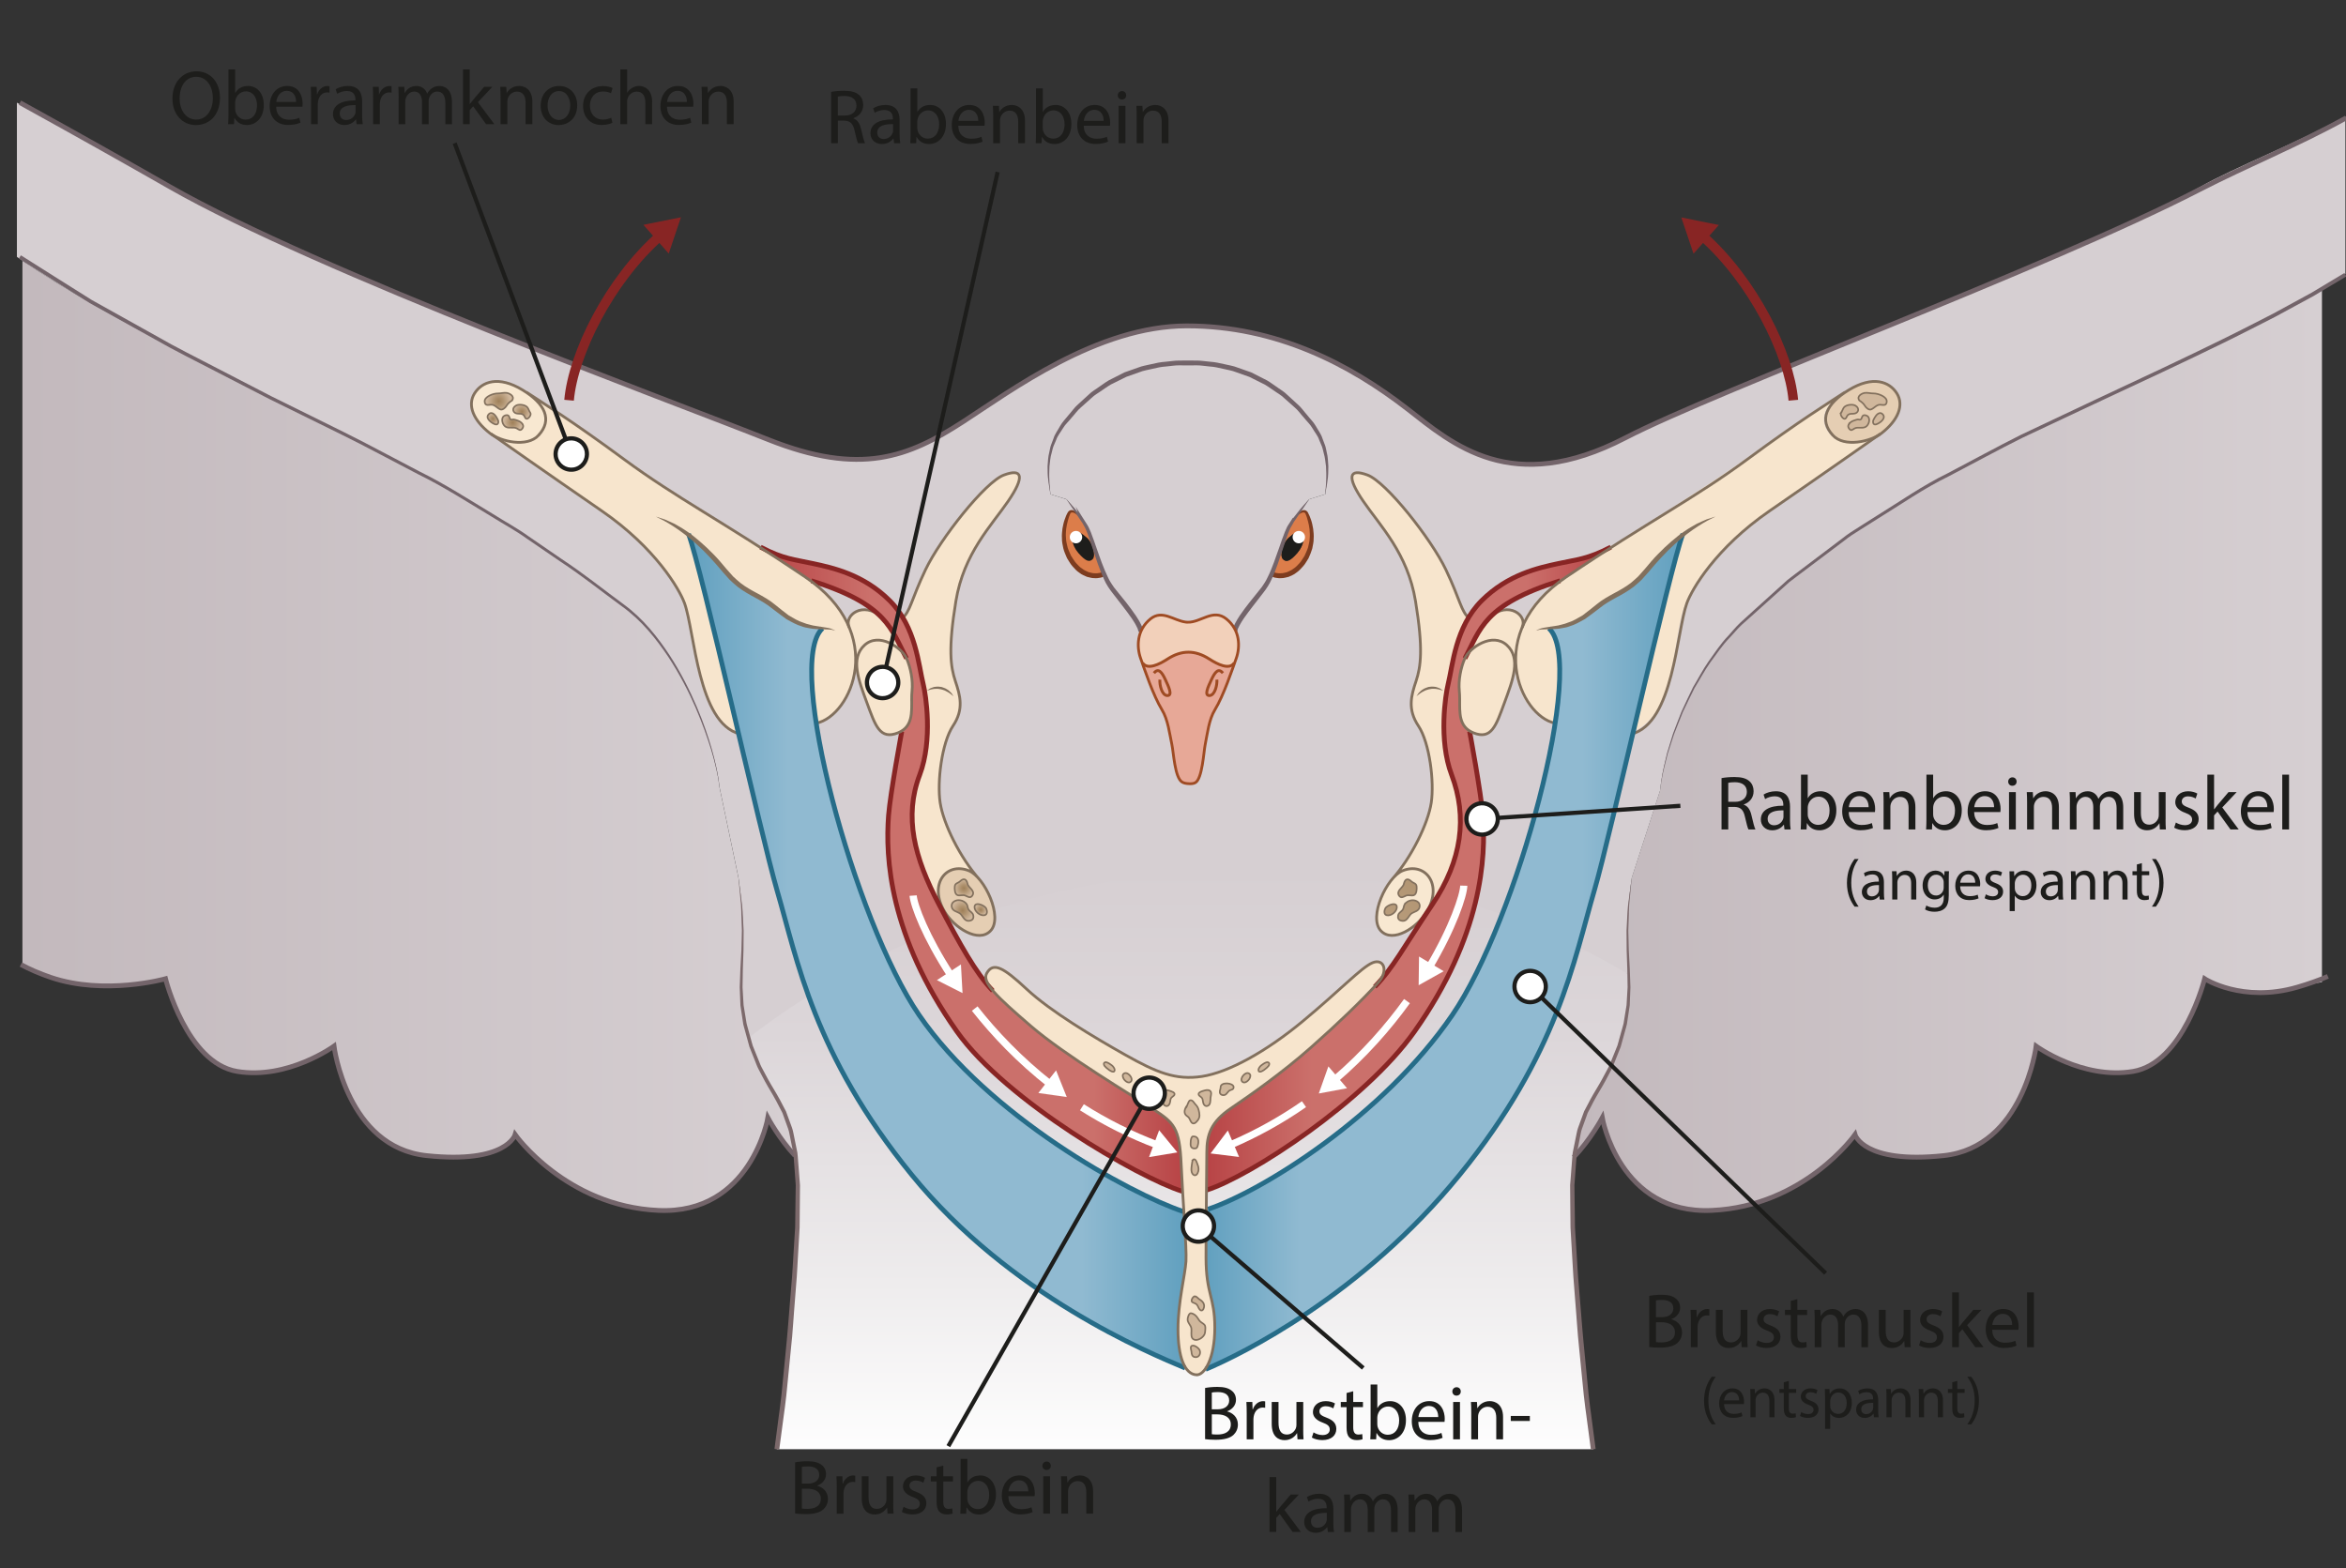<?xml version="1.0" encoding="UTF-8" standalone="no"?>
<svg xmlns="http://www.w3.org/2000/svg" xmlns:xlink="http://www.w3.org/1999/xlink" viewBox="-10 -10 1124.54 751.63">
  <rect x="-10" y="-10" width="1124.54" height="751.63" fill="#333333" stroke="none"/>
  <defs>
    <style>
      .cls-1 {
        fill: url(#linear-gradient);
      }

      .cls-2 {
        fill: url(#radial-gradient);
      }

      .cls-2, .cls-3, .cls-4, .cls-5, .cls-6, .cls-7, .cls-8, .cls-9, .cls-10, .cls-11, .cls-12, .cls-13, .cls-14, .cls-15, .cls-16, .cls-17, .cls-18 {
        stroke-miterlimit: 10;
      }

      .cls-2, .cls-7, .cls-8, .cls-9, .cls-10, .cls-11, .cls-12, .cls-13, .cls-14 {
        stroke-width: .79px;
      }

      .cls-2, .cls-7, .cls-8, .cls-9, .cls-10, .cls-11, .cls-12, .cls-13, .cls-14, .cls-18 {
        stroke: #82705d;
      }

      .cls-19 {
        stroke-width: 4.6px;
      }

      .cls-19, .cls-3, .cls-4, .cls-5, .cls-6, .cls-15, .cls-16, .cls-17, .cls-18, .cls-20 {
        fill: none;
      }

      .cls-19, .cls-4 {
        stroke: #882524;
      }

      .cls-21 {
        fill: #f7e5cd;
      }

      .cls-22 {
        fill: #f8e8d1;
      }

      .cls-23 {
        fill: #e7a897;
      }

      .cls-24 {
        fill: #fff;
      }

      .cls-25 {
        fill: #f2d0ba;
      }

      .cls-26 {
        fill: #e5ceb3;
      }

      .cls-27 {
        fill: #82705d;
      }

      .cls-28 {
        fill: #7d3c1f;
      }

      .cls-29 {
        fill: #882524;
      }

      .cls-30 {
        fill: #73646a;
      }

      .cls-31 {
        fill: #dc7d4a;
      }

      .cls-32 {
        fill: #d6cfd2;
      }

      .cls-33 {
        fill: #1d1d1b;
      }

      .cls-34 {
        fill: #7c696b;
      }

      .cls-3 {
        stroke: #73646a;
      }

      .cls-3, .cls-4, .cls-5 {
        stroke-width: 2.3px;
      }

      .cls-5 {
        stroke: #266c88;
      }

      .cls-6 {
        stroke-width: 1.38px;
      }

      .cls-6, .cls-17 {
        stroke: #9f4b23;
      }

      .cls-7 {
        fill: url(#radial-gradient-6);
      }

      .cls-8 {
        fill: url(#radial-gradient-8);
      }

      .cls-9 {
        fill: url(#radial-gradient-3);
      }

      .cls-10 {
        fill: url(#radial-gradient-9);
      }

      .cls-11 {
        fill: url(#radial-gradient-4);
      }

      .cls-12 {
        fill: url(#radial-gradient-2);
      }

      .cls-13 {
        fill: url(#radial-gradient-7);
      }

      .cls-14 {
        fill: url(#radial-gradient-5);
      }

      .cls-15 {
        stroke-width: 2px;
      }

      .cls-15, .cls-16 {
        stroke: #1d1d1b;
      }

      .cls-16 {
        stroke-width: 1.15px;
      }

      .cls-35 {
        fill: url(#linear-gradient-3);
      }

      .cls-36 {
        fill: url(#linear-gradient-4);
      }

      .cls-37 {
        fill: url(#linear-gradient-2);
      }

      .cls-38 {
        fill: url(#linear-gradient-6);
      }

      .cls-39 {
        fill: url(#linear-gradient-7);
      }

      .cls-40 {
        fill: url(#linear-gradient-5);
      }

      .cls-17, .cls-18 {
        stroke-width: 1.32px;
      }

      .cls-20 {
        stroke: #fff;
        stroke-width: 3.45px;
      }
    </style>
    <linearGradient id="linear-gradient" x1=".75" y1="342.64" x2="371.4" y2="342.64" gradientUnits="userSpaceOnUse">
      <stop offset="0" stop-color="#c3b9bd"></stop>
      <stop offset="1" stop-color="#d6cfd2"></stop>
    </linearGradient>
    <linearGradient id="linear-gradient-2" x1="744.61" y1="349.26" x2="1103.03" y2="349.26" xlink:href="#linear-gradient"></linearGradient>
    <linearGradient id="linear-gradient-3" x1="559.81" y1="406.62" x2="559.81" y2="690.8" gradientUnits="userSpaceOnUse">
      <stop offset="0" stop-color="#d6cfd2"></stop>
      <stop offset=".28" stop-color="#dcd6d9"></stop>
      <stop offset=".7" stop-color="#eeeced"></stop>
      <stop offset="1" stop-color="#fff"></stop>
    </linearGradient>
    <linearGradient id="linear-gradient-4" x1="567.69" y1="446.46" x2="796.48" y2="446.46" gradientUnits="userSpaceOnUse">
      <stop offset="0" stop-color="#61a0bf"></stop>
      <stop offset=".2" stop-color="#90bad1"></stop>
      <stop offset=".79" stop-color="#90bad1"></stop>
      <stop offset="1" stop-color="#61a0bf"></stop>
    </linearGradient>
    <linearGradient id="linear-gradient-5" x1="320.22" y1="446.14" x2="558.54" y2="446.14" xlink:href="#linear-gradient-4"></linearGradient>
    <linearGradient id="linear-gradient-6" x1="568.33" y1="406.36" x2="762.28" y2="406.36" gradientUnits="userSpaceOnUse">
      <stop offset="0" stop-color="#b84446"></stop>
      <stop offset=".03" stop-color="#ba494a"></stop>
      <stop offset=".26" stop-color="#cb706b"></stop>
      <stop offset=".79" stop-color="#cb706b"></stop>
      <stop offset=".92" stop-color="#bf5454"></stop>
      <stop offset="1" stop-color="#b84446"></stop>
    </linearGradient>
    <linearGradient id="linear-gradient-7" x1="354.46" y1="406.65" x2="556.88" y2="406.65" xlink:href="#linear-gradient-6"></linearGradient>
    <radialGradient id="radial-gradient" cx="726.11" cy="365.84" fx="726.11" fy="365.84" r="178.19" gradientUnits="userSpaceOnUse">
      <stop offset="0" stop-color="#9f8059"></stop>
      <stop offset=".37" stop-color="#af926f"></stop>
      <stop offset="1" stop-color="#d0b79c"></stop>
    </radialGradient>
    <radialGradient id="radial-gradient-2" cx="543.45" cy="569.87" fx="543.45" fy="569.87" r="52.87" xlink:href="#radial-gradient"></radialGradient>
    <radialGradient id="radial-gradient-3" cx="226.3" cy="190.75" fx="226.3" fy="190.75" r="2.68" xlink:href="#radial-gradient"></radialGradient>
    <radialGradient id="radial-gradient-4" cx="229.09" cy="182.31" fx="229.09" fy="182.31" r="5.58" xlink:href="#radial-gradient"></radialGradient>
    <radialGradient id="radial-gradient-5" cx="235.76" cy="192.57" fx="235.76" fy="192.57" r="4.37" xlink:href="#radial-gradient"></radialGradient>
    <radialGradient id="radial-gradient-6" cx="240.18" cy="187.38" fx="240.18" fy="187.38" r="3.82" xlink:href="#radial-gradient"></radialGradient>
    <radialGradient id="radial-gradient-7" cx="451.39" cy="426.47" fx="451.39" fy="426.47" r="5.1" xlink:href="#radial-gradient"></radialGradient>
    <radialGradient id="radial-gradient-8" cx="460.12" cy="426.08" fx="460.12" fy="426.08" r="2.84" xlink:href="#radial-gradient"></radialGradient>
    <radialGradient id="radial-gradient-9" cx="452.05" cy="415.78" fx="452.05" fy="415.78" r="4.37" xlink:href="#radial-gradient"></radialGradient>
  </defs>
  <g id="base">
    <g>
      <path class="cls-31" d="m607.83,247.71c-2.81,2.3-4.55,8.52-2.9,10.3,1.7,1.75,3.59.89,6.95-2.94,3.31-3.82,3.87-8.93,1.89-9.85-1.89-.87-3.59.46-5.94,2.49m8.79-11.23c.24.69,5.02,10.54-.23,20.39-5.24,9.85-13.35,10.08-16.66,8.28l-.14-.04c3.22-7.6,5.94-17.72,8.24-22.33,1.2-2.48,2.62-4.49,3.96-5.88,2.12-2.12,4.05-2.62,4.83-.41"></path>
      <path class="cls-31" d="m506.89,255.08c3.36,3.82,5.25,4.69,6.91,2.94,1.65-1.78-.09-8-2.86-10.3-2.4-2.03-4.05-3.36-5.94-2.49-1.98.92-1.43,6.03,1.89,9.85"></path>
      <path class="cls-31" d="m510.94,242.78c2.25,4.61,4.97,14.73,8.24,22.33l-.14.04c-3.31,1.79-11.41,1.57-16.66-8.28-5.25-9.85-.5-19.7-.23-20.39.73-2.21,2.71-1.7,4.83.41,1.34,1.39,2.76,3.41,3.96,5.88"></path>
      <path class="cls-1" d="m.75,453.64c3.96,1.73,9.14,3.37,13.54,4.86,26,8.83,55.04.68,55.04.68,0,0,10.08,40.37,34.33,44.41,24.21,4.05,46.44-12.11,46.44-12.11,0,0,6.07,48.46,44.41,52.47,38.38,4.06,42.43-10.08,42.43-10.08,0,0,24.21,34.34,68.62,36.35,44.41,2.03,52.52-44.46,52.52-44.46,0,0,5.33,10.03,12.93,18.18l.37-.04c-3.36-26.88-13.71-29.46-21.4-52.43-10.08-30.29,0-40.41-6.03-80.78l-9.07-43.35c-2.03-20.2-18.36-65.68-44.6-85.89-26.23-20.14-67.38-50.48-129.98-80.77C107.42,175.1,38.66,140.83.75,114.97v338.68Z"></path>
      <path class="cls-37" d="m955.77,200.72c-62.59,30.29-103.83,61.17-132.09,89.05-23.57,23.25-35.95,59.06-37.98,79.26l-13.53,41.69c-6.07,40.37,4.01,50.49-6.07,80.78-7.69,23.15-18.19,25.55-21.5,52.92,7.88-8.18,13.39-18.63,13.39-18.63,0,0,8.11,46.49,52.52,44.46,44.41-2.02,68.67-36.35,68.67-36.35,0,0,4.05,14.14,42.38,10.08,38.38-4.01,44.41-52.47,44.41-52.47,0,0,22.23,16.15,46.44,12.11,24.26-4.05,34.34-44.41,34.34-44.41,0,0,18.08,11.74,44.41,4,2.71-.78,7.35-1.6,11.86-2.45V128.21c-40.22,23.54-102.94,51.06-147.26,72.51"></path>
      <path class="cls-32" d="m558.12,288.21c-5.84-.74-11.27-6.08-16.93-1.51-2.07,1.65-3.45,3.54-4.37,5.56-.92-4.6-9.06-14.03-13.95-20.39-1.34-1.7-2.53-4.09-3.68-6.76-3.27-7.6-5.99-17.72-8.24-22.33-1.2-2.48-2.62-4.49-3.96-5.88-2.21-2.99-4.69-6.54-5.8-7.59l-7.69-2.4c-.18-4-4.42-19.24,6.08-33.33,16.75-22.54,39.35-29.96,59.83-29.64,20.48-.32,43.08,7.1,59.78,29.64,10.45,14.09,6.26,29.32,6.08,33.33l-7.69,2.4c-1.1,1.05-3.59,4.6-5.8,7.59-1.34,1.39-2.76,3.41-3.96,5.88-2.3,4.61-5.02,14.73-8.24,22.33-1.15,2.67-2.4,5.06-3.68,6.76-4.83,6.31-12.98,15.69-13.99,20.35-.92-1.97-2.35-3.87-4.37-5.52-6.31-5.11-12.11,1.69-18.55,1.56-.28,0-.6,0-.88-.04"></path>
      <path class="cls-32" d="m1044.64,79.58c-70.7,40.37-231.32,97.39-275.59,120.36-54.49,28.26-82.84,2.86-104.29-13.81-27.62-21.49-61.4-39.89-105.86-39.89s-84.64,31.29-107.42,46.03c-26.05,16.88-49.06,26.08-93.25,8.46-46.34-18.46-216.08-80.78-286.73-121.14C52.4,68.63,26.03,54.64-1.9,39.21v73.92c37.28,26.05,108.06,61.36,162.23,87.59,62.59,30.29,103.74,60.61,129.98,80.77,26.23,20.21,42.57,65.69,44.6,85.89l9.07,43.36c5.75,38.53-3.12,49.54,4.82,76.8,133.02-40.51,292.22-73.65,421.94-30.45-.44-11.95-1.78-24.86,1.46-46.35l13.53-41.7c2.02-20.2,14.41-56.01,37.97-79.25,28.26-27.89,69.5-58.77,132.09-89.06,48.68-23.57,119.56-54.46,158.46-79.34V45.79c-23.1,12.8-53.25,24.45-69.59,33.79m-419.37,147.33l-7.69,2.4c-1.1,1.05-3.59,4.6-5.8,7.59,2.12-2.12,4.05-2.62,4.83-.41.24.69,5.02,10.54-.23,20.39-5.24,9.85-13.34,10.08-16.66,8.28l-.14-.04c-1.15,2.67-2.39,5.06-3.68,6.76-4.83,6.31-12.98,15.69-13.99,20.35,2.12,4.52,1.7,9.57.41,13.31-.23.64-.5,1.42-.83,2.25-2.12,6.08-5.75,16.48-9.43,22.46-2.9,4.74-3.55,11.32-4.65,16.66-.74,3.54-1.38,16.39-4.74,18.27-.92.55-2.07.55-3.13.5-1.11-.04-2.3-.18-3.27-.83-3.45-2.16-4-14.12-4.83-17.9-1.15-5.34-1.84-11.96-4.79-16.7-3.63-5.99-7.32-16.39-9.39-22.46-.32-.83-.6-1.61-.83-2.25-1.34-3.73-1.75-8.74.37-13.26-.92-4.6-9.07-14.03-13.95-20.39-1.34-1.7-2.53-4.09-3.68-6.76l-.14.04c-3.31,1.79-11.41,1.57-16.66-8.28-5.25-9.85-.5-19.7-.23-20.39.73-2.21,2.71-1.7,4.83.41-2.21-2.99-4.69-6.54-5.8-7.59l-7.69-2.4c-.18-4-4.42-19.24,6.08-33.33,16.75-22.54,39.35-29.96,59.83-29.64,20.48-.32,43.08,7.1,59.78,29.64,10.45,14.09,6.26,29.32,6.08,33.33"></path>
      <path class="cls-35" d="m348.78,487.53c.39,1.3.76,2.59,1.22,3.97,7.69,22.97,18.04,25.55,21.4,52.43,1.1,8.52,1.47,19.52.83,34.38-1.01,23.25-5.57,80.66-9.85,106.4h391.34c-4.28-25.74-8.84-83.15-9.85-106.4-.64-14.58-.28-25.41.74-33.89,3.31-27.37,13.81-29.77,21.5-52.92,4.71-14.16,5.01-23.91,4.61-34.41-57.8-34.4-121.48-49.86-184.19-49.86-87.25,0-172.63,29.91-237.75,80.31"></path>
      <path class="cls-33" d="m604.93,258.01c-1.66-1.78.09-8,2.9-10.3,2.35-2.03,4.05-3.36,5.94-2.49,1.98.92,1.43,6.03-1.89,9.85-3.36,3.82-5.25,4.69-6.95,2.94"></path>
      <path class="cls-33" d="m513.8,258.01c-1.66,1.75-3.55.89-6.91-2.94-3.31-3.82-3.87-8.93-1.89-9.85,1.89-.87,3.54.46,5.94,2.49,2.76,2.3,4.51,8.52,2.86,10.3"></path>
      <path class="cls-28" d="m508.62,238.87s-.55-.58-1.56-1.49c-.51-.44-1.15-.98-1.93-1.38-.79-.46-1.73-.56-2.08.18-.38.73-.86,2.19-1.16,3.37-.39,1.26-.6,2.61-.83,4.02-.09,1.41-.27,2.87-.08,4.35,0,1.5.43,2.94.75,4.39.37,1.4,1.18,2.82,1.62,4.02.87,1.23,1.61,2.71,2.54,3.67.91.97,1.76,1.95,2.86,2.59.95.84,2.08,1.15,3.03,1.66,1.03.2,1.96.59,2.82.54.87.1,1.59.01,2.17-.11.62-.03.99-.29,1.29-.37.28-.1.44-.16.44-.16l1.09,2.03s-.21.08-.61.25c-.4.13-.99.46-1.76.53-.77.17-1.69.28-2.75.18-1.08.04-2.21-.37-3.47-.64-1.15-.56-2.52-1-3.63-1.96-1.24-.78-2.28-1.95-3.34-3.16-1.08-1.2-1.67-2.52-2.56-3.82-.7-1.66-1.37-3.06-1.77-4.69-.31-1.61-.72-3.22-.66-4.84-.14-1.61.1-3.18.25-4.7.29-1.5.57-2.94,1.05-4.25.49-1.38.84-2.38,1.63-3.68.18-.31.6-.54.9-.75.36-.13.77-.15,1.11-.15.66.15,1.19.39,1.6.71.84.61,1.41,1.26,1.83,1.83.84,1.12,1.2,1.83,1.2,1.83"></path>
      <path class="cls-30" d="m501.18,229.33c1.4,1.56,2.89,3.05,4.22,4.69,1.33,1.65,2.66,3.28,3.95,4.98l-1.18.63-.2-.53-2.37-6.3,3.59,5.67,2.11,3.32c.75,1.19,1.1,2.34,1.66,3.52.93,2.45,1.79,4.89,2.62,7.3,1.68,4.82,3.34,9.66,5.53,14.16.52,1.14,1.11,2.23,1.82,3.22.6,1.03,1.4,2.02,2.22,3.02l4.82,5.97c1.59,2.03,3.11,4.11,4.58,6.26.68,1.14,1.44,2.17,2.04,3.41l.89,1.83.58,2.15-2.29.25-.45-1.55-.8-1.6c-.52-1.08-1.3-2.11-1.93-3.17-1.43-2.06-2.96-4.09-4.51-6.1l-4.7-6.06c-1.53-1.94-3.17-4.33-4.16-6.69-2.21-4.73-3.78-9.64-5.37-14.51-.79-2.43-1.6-4.84-2.45-7.19-.5-1.14-.94-2.46-1.52-3.45l-1.82-3.26,1.21-.63.18.54,1.42,4.5-2.61-3.86"></path>
      <path class="cls-30" d="m625.25,226.91c.09-2.22.41-4.46.44-6.68.13-2.22.04-4.43-.07-6.63-.29-2.19-.48-4.37-1.12-6.48-.3-1.05-.46-2.14-.86-3.15l-1.27-3.02c-.67-2.08-2.18-3.75-3.24-5.64-.99-1.78-2.77-3.41-4.12-5.12-1.51-1.63-2.79-3.54-4.47-4.93l-4.9-4.35c-1.53-1.57-3.54-2.58-5.3-3.87-1.84-1.21-3.57-2.58-5.6-3.44l-5.89-2.94-6.21-2.2c-2.03-.85-4.23-1.13-6.36-1.66-2.14-.52-4.28-.98-6.48-1.11-2.19-.17-4.36-.61-6.56-.56h-6.59s-.06-2.32-.06-2.32h5.56l-.06,2.3-6.59.02c-2.2-.04-4.38.38-6.56.56-2.2.13-4.35.59-6.48,1.11-2.12.53-4.33.81-6.36,1.65l-6.2,2.2-5.9,2.93c-2.03.86-3.77,2.23-5.6,3.43-1.76,1.3-3.76,2.3-5.31,3.88l-4.92,4.39c-1.7,1.41-2.94,3.27-4.44,4.89-1.33,1.73-3.11,3.24-4.16,5.06-1.12,1.89-2.66,3.68-3.32,5.72l-1.27,2.98c-.4,1.01-.57,2.11-.87,3.16-.66,2.11-.8,4.32-1.06,6.5-.07,2.21-.19,4.43-.03,6.65.05,2.22.39,4.43.49,6.67-.28-2.22-.78-4.39-1.01-6.62-.36-2.22-.36-4.48-.36-6.73.19-2.25.23-4.53.82-6.73.27-1.1.4-2.24.77-3.31l1.23-3.24c.68-2.26,2.09-3.97,3.14-5.96,1.15-2.07,2.75-3.6,4.15-5.4,1.51-1.67,2.77-3.59,4.49-5.07l5.01-4.57c1.58-1.64,3.62-2.7,5.43-4.06,1.88-1.26,3.66-2.69,5.75-3.62l6.06-3.08,6.41-2.26c2.11-.87,4.37-1.17,6.57-1.71,2.2-.53,4.42-.99,6.7-1.13,2.25-.18,4.5-.63,6.76-.57h6.79s-.06,2.3-.06,2.3h-5.56l-.06-2.31h6.79c2.26-.04,4.5.4,6.76.57,2.27.16,4.48.62,6.7,1.14,2.2.54,4.47.83,6.57,1.7l6.42,2.26,6.07,3.08c2.09.92,3.87,2.34,5.75,3.61,1.81,1.36,3.84,2.41,5.45,4.07l5.04,4.61c1.73,1.49,2.95,3.36,4.45,5.02,1.38,1.81,2.98,3.23,4.19,5.34,1.11,2.01,2.57,3.83,3.22,6.04l1.22,3.21c.39,1.08.52,2.22.79,3.32.61,2.21.6,4.5.78,6.75-.05,2.25-.03,4.52-.4,6.74-.25,2.24-.77,4.41-1.08,6.62"></path>
      <path class="cls-28" d="m610.31,238.63s.35-.7,1.22-1.79c.43-.56,1-1.21,1.89-1.76.41-.29.99-.54,1.68-.56.71-.02,1.53.52,1.82,1.14.67,1.23,1.1,2.28,1.55,3.63.46,1.31.73,2.75.99,4.24.18,1.5.36,3.06.23,4.67.06,1.61-.4,3.21-.68,4.82-.46,1.59-1.07,3.02-1.8,4.63-.9,1.29-1.46,2.61-2.57,3.79-1.05,1.22-2.11,2.35-3.33,3.14-1.1.96-2.47,1.38-3.61,1.94-1.26.26-2.39.67-3.45.62-1.05.1-1.98-.02-2.74-.18-.76-.07-1.34-.39-1.74-.54-.4-.16-.61-.24-.61-.24l1.09-2.03s.15.06.44.16c.3.08.67.34,1.28.37.59.11,1.3.21,2.16.11.85.06,1.78-.33,2.81-.52.94-.52,2.07-.82,3.02-1.64,1.08-.65,1.94-1.59,2.85-2.57.94-.92,1.66-2.41,2.53-3.63.49-1.18,1.24-2.61,1.66-3.99.29-1.46.79-2.87.78-4.36.17-1.47.06-2.91-.06-4.33-.19-1.4-.41-2.76-.78-4-.28-1.22-.75-2.58-1.13-3.43-.33-.81-1.13-.84-1.96-.46-.79.35-1.44.89-1.95,1.3-1.03.87-1.58,1.46-1.58,1.46"></path>
      <path class="cls-30" d="m617.57,229.33l-7.08,10.49-1.15-.69.33-.8,1.2.72-1.85,3.26c-.7,1.02-1.02,2.26-1.57,3.44-.87,2.35-1.68,4.76-2.47,7.22-.8,2.44-1.6,4.89-2.47,7.33-.88,2.43-1.75,4.89-2.91,7.24-1.01,2.35-2.6,4.81-4.16,6.75l-4.72,6.09c-1.57,2.02-3.1,4.05-4.55,6.12-.64,1.06-1.41,2.11-1.94,3.18l-.8,1.61-.46,1.56-2.29-.25.59-2.16.89-1.84c.6-1.23,1.36-2.28,2.04-3.42,1.48-2.15,3.02-4.25,4.62-6.27l4.83-6.01c.84-1.01,1.61-2.01,2.22-3.04.71-.99,1.28-2.1,1.81-3.24,1.15-2.22,2.05-4.63,2.96-7.01.9-2.39,1.74-4.81,2.58-7.23.82-2.43,1.69-4.88,2.65-7.33.57-1.12.92-2.42,1.72-3.52l2.14-3.33,1.19.71-.37.76-1.16-.69c1.28-1.68,2.62-3.33,3.94-4.98,1.32-1.64,2.81-3.13,4.22-4.69"></path>
      <g>
        <path class="cls-3" d="m0,452.37c4.08,2.2,8.8,4.27,14.28,6.14,26,8.84,55.06.67,55.06.67,0,0,10.09,40.39,34.33,44.42,24.23,4.04,46.44-12.12,46.44-12.12,0,0,6.06,48.46,44.42,52.49,38.36,4.05,42.4-10.09,42.4-10.09,0,0,24.24,34.32,68.65,36.34,44.42,2.02,52.5-44.42,52.5-44.42,0,0,5.34,10.02,12.95,18.15M-.43,39.22c27.95,15.4,52.81,29.43,71.92,40.34,70.68,40.39,240.41,102.68,286.73,121.15,44.19,17.61,67.2,8.41,93.28-8.46,22.79-14.75,64.43-46.03,107.39-46.03s78.24,18.41,105.86,39.88c21.44,16.68,49.8,42.08,104.31,13.81,44.28-22.96,202.64-81.61,275-118.9,23.22-11.96,47.46-21.7,70.58-34.51"></path>
        <path class="cls-30" d="m.03,112.39s5.74,3.63,15.81,9.99c5.04,3.17,11.15,7.02,18.17,11.43,7.22,4.02,15.38,8.59,24.28,13.54,4.45,2.48,9.08,5.07,13.88,7.75,4.82,2.63,9.91,5.18,15.08,7.88,10.38,5.38,21.32,11.03,32.65,16.89,11.43,5.65,23.24,11.48,35.24,17.42,12.03,5.97,23.94,12.49,36.02,18.75,12.22,6,23.67,13.43,35.16,20.35,5.67,3.59,11.55,6.74,16.88,10.58,5.42,3.71,10.77,7.39,16.03,11,10.67,7.04,20.29,14.79,29.71,21.71,9.5,6.94,16.48,15.98,22.07,24.46,5.57,8.59,9.73,17.03,12.99,24.67,3.25,7.65,5.56,14.51,7.19,20.24,1.63,5.73,2.53,10.32,3.06,13.47.48,3.15.64,4.84.64,4.84,0,0-.2-1.69-.74-4.83-.6-3.13-1.59-7.69-3.35-13.38-3.57-11.28-9.41-27.46-20.6-44.49-5.7-8.42-12.54-17.15-22.06-23.98-9.45-6.87-19.05-14.62-29.71-21.61-5.26-3.6-10.6-7.25-16.01-10.95-5.32-3.83-11.2-6.96-16.85-10.51-11.46-6.88-22.87-14.27-35.12-20.26-12.07-6.24-24.05-12.77-36.01-18.67-12.02-5.92-23.84-11.74-35.29-17.38-11.34-5.84-22.31-11.48-32.7-16.84-5.18-2.71-10.28-5.23-15.11-7.87-4.81-2.68-9.47-5.27-13.93-7.75-8.93-4.97-17.12-9.51-24.38-13.55-7.02-4.39-13.15-8.24-18.19-11.4-10.07-6.34-15.82-9.97-15.82-9.97"></path>
      </g>
      <path class="cls-34" d="m343.96,410.71c.54,5.81.95,10.16,1.23,13.06.18,2.9.16,4.36.16,4.36l.27,7.98-.24,9.46s-.24,4.41-.48,8.82c-.16,4.44-.32,8.88-.32,8.88,0,0,.17,4.35.34,8.7.65,4.32,1.3,8.63,1.3,8.63,0,0,.09.72.41,1.74.29,1.05.66,2.43,1.05,3.82.76,2.77,1.52,5.54,1.52,5.54l.03.1,2.23,5.6s.4,1.03,1.01,2.57c.53,1.58,1.63,3.5,2.65,5.46,2.01,3.93,4.28,7.66,4.28,7.66,0,0,2.29,3.76,4.19,7.61.5.94,1,1.91,1.47,2.8.34.95.65,1.84.93,2.6.55,1.51.91,2.53.91,2.53,0,0,.37,1.01.91,2.52.56,1.51.81,3.69,1.29,5.8.42,2.12.84,4.23,1.16,5.82.2,1.61.24,2.7.24,2.7l.77,10.39.16,2.28-.04,2.34-.03,2.33-.06,3.86-.05,3.86-.05,3.84-.05,3.86v.09s-.12,1.92-.12,1.92l-.28,4.36-.27,4.36-.26,4.35-.27,4.36-.29,4.36-.36,4.35-.35,4.36-.36,4.35-.35,4.36-.35,4.35-.36,4.35-.39,4.35-.42,4.35-.42,4.35-.43,4.35-.43,4.35s-.42,4.35-.85,8.69c-.45,4.35-1.08,8.65-1.08,8.65,0,0-.76,5.77-2.27,17.3.38.07.57.1.57.1l.56.09.57.09s.19.03.57.1c1.55-11.59,2.32-17.38,2.32-17.38,0,0,.64-4.35,1.1-8.7.43-4.35.86-8.7.86-8.7l.43-4.36.43-4.35.43-4.36.43-4.36s.1-1.09.22-2.16c.08-1.1.16-2.19.16-2.19l.34-4.36.32-4.37.34-4.36.34-4.36.34-4.36.34-4.35.27-4.38.24-4.36.25-4.37.25-4.37.25-4.37.11-1.93v-.09s.04-3.88.04-3.88l.03-3.89.04-3.88.03-3.87.02-2.37.02-2.37-.18-2.3-.82-10.54s-.05-1.1-.26-2.74c-.33-1.63-.78-3.79-1.21-5.96-.5-2.14-.76-4.36-1.35-5.92-.57-1.57-.95-2.61-.95-2.61,0,0-.39-1.04-.96-2.6-.28-.78-.62-1.69-.98-2.68-.48-.91-1-1.88-1.51-2.87-1.99-3.97-4.28-7.68-4.28-7.68,0,0-2.3-3.74-4.29-7.58-1.01-1.91-2.11-3.79-2.63-5.34-.6-1.5-1.01-2.51-1.01-2.51l-2.21-5.49-.03-.09s-.76-2.72-1.52-5.45c-.38-1.36-.76-2.72-1.04-3.74-.32-1.02-.42-1.72-.42-1.72,0,0-.69-4.23-1.38-8.44-.26-4.28-.5-8.55-.5-8.55,0,0,.07-4.42.15-8.82.15-4.42.3-8.84.3-8.84l.07-9.49-.42-8.01s-.03-1.47-.32-4.37c-.4-2.89-.98-7.22-1.76-13.01Z"></path>
      <g>
        <path class="cls-3" d="m1105.85,458.04c-4.34,1.85-9.2,3.6-14.65,5.18-26.37,7.69-44.42-4.04-44.42-4.04,0,0-10.1,40.39-34.33,44.42-24.22,4.04-46.44-12.12-46.44-12.12,0,0-6.05,48.46-44.41,52.49-38.37,4.05-42.41-10.09-42.41-10.09,0,0-24.24,34.32-68.65,36.34-44.42,2.02-52.5-44.42-52.5-44.42,0,0-5.7,10.68-13.71,18.93"></path>
        <path class="cls-30" d="m1114.73,122.47s-5.72,3.43-15.73,9.42c-5.15,2.79-11.38,6.18-18.54,10.06-7.26,3.65-15.39,7.9-24.38,12.29-17.96,8.81-39.1,18.66-61.76,29.21-11.3,5.31-22.98,10.81-34.85,16.39-11.69,5.82-23.42,12.26-35.22,18.42-12.04,5.82-22.92,13.5-34.09,20.35-2.77,1.75-5.52,3.49-8.27,5.21-2.77,1.7-5.48,3.44-7.98,5.46-5.13,3.86-10.2,7.68-15.18,11.43-2.49,1.87-4.97,3.73-7.41,5.58l-3.64,2.77-3.36,3.03c-4.46,4-8.83,7.94-13.08,11.76-2.14,1.91-4.24,3.78-6.32,5.63-1.98,1.84-3.74,4.04-5.57,5.97-3.83,3.85-6.6,8.22-9.59,12.18-2.87,4.06-5.07,8.33-7.48,12.17-2,4.08-3.95,7.93-5.64,11.61-1.48,3.77-2.97,7.26-4.19,10.55-1.08,3.34-2.09,6.4-2.99,9.17-1.42,5.64-2.64,10.07-2.99,13.17-.5,3.09-.76,4.73-.76,4.73,0,0,.23-1.65.66-4.73.29-3.13,1.41-7.58,2.72-13.27.85-2.79,1.8-5.88,2.83-9.25,1.18-3.31,2.64-6.84,4.09-10.64,1.66-3.72,3.58-7.6,5.54-11.73,2.38-3.9,4.54-8.21,7.41-12.33,2.96-4.05,5.77-8.53,9.54-12.39,1.84-2,3.5-4.13,5.57-6.09,2.06-1.87,4.15-3.78,6.27-5.71,4.26-3.84,8.63-7.8,13.1-11.84l3.38-3.05,3.63-2.79c2.45-1.84,4.94-3.72,7.43-5.6,4.99-3.78,10.07-7.61,15.2-11.5,2.51-2.02,5.23-3.78,8.01-5.48,2.75-1.74,5.5-3.5,8.3-5.26,11.18-6.88,22.14-14.63,34.13-20.46,11.83-6.18,23.47-12.6,35.25-18.5,11.87-5.6,23.54-11.12,34.84-16.46,22.64-10.58,43.76-20.46,61.69-29.3,8.98-4.38,17.08-8.64,24.32-12.3,7.12-3.88,13.31-7.25,18.42-10.04,10.01-6,15.72-9.43,15.72-9.43"></path>
      </g>
      <path class="cls-34" d="m770.41,423.73c-.31,2.9-.33,4.37-.33,4.37l-.42,8.01.07,9.49s.16,4.43.3,8.84c.07,4.41.15,8.82.15,8.82,0,0-.25,4.27-.5,8.55-.69,4.21-1.37,8.44-1.37,8.44,0,0-.1.69-.42,1.72-.28,1.02-.67,2.39-1.06,3.74-.75,2.72-1.51,5.45-1.51,5.45l-.04.09-2.22,5.49s-.4,1.01-1.01,2.51c-.52,1.55-1.62,3.43-2.63,5.34-1.97,3.83-4.28,7.58-4.28,7.58,0,0-2.29,3.71-4.28,7.68-.52.99-1.03,1.96-1.52,2.87-.35.99-.7,1.89-.98,2.68-.57,1.56-.96,2.6-.96,2.6,0,0-.38,1.04-.95,2.61-.59,1.56-.85,3.78-1.35,5.92-.44,2.17-.88,4.34-1.21,5.96-.21,1.64-.26,2.74-.26,2.74l-.81,10.54-.19,2.3.02,2.37.02,2.37.03,3.87.04,3.88.04,3.89.03,3.88v.09s.11,1.93.11,1.93l.25,4.37.26,4.37.25,4.37.26,4.36.26,4.38.34,4.35.33,4.36.34,4.36.34,4.36.33,4.37.34,4.36s.08,1.09.17,2.19c.1,1.08.21,2.16.21,2.16l.42,4.36.44,4.36.42,4.35.43,4.36s.43,4.35.87,8.7c.46,4.35,1.09,8.7,1.09,8.7,0,0,.77,5.78,2.32,17.38.38-.07.56-.1.56-.1l.56-.09.58-.09s.18-.03.56-.1c-1.51-11.52-2.27-17.3-2.27-17.3,0,0-.64-4.3-1.08-8.65-.43-4.34-.85-8.69-.85-8.69l-.42-4.35-.42-4.35-.42-4.35-.42-4.35-.39-4.35-.36-4.35-.35-4.35-.36-4.36-.36-4.35-.35-4.36-.36-4.35-.29-4.36-.26-4.36-.28-4.35-.27-4.36-.27-4.36-.12-1.92v-.09s-.05-3.86-.05-3.86l-.05-3.84-.06-3.86-.05-3.86-.03-2.33-.03-2.34.17-2.28.76-10.39s.04-1.09.24-2.7c.31-1.59.74-3.7,1.16-5.82.47-2.11.71-4.28,1.27-5.8.55-1.51.92-2.52.92-2.52,0,0,.37-1.02.91-2.53.27-.76.59-1.65.93-2.6.48-.9.97-1.86,1.47-2.8,1.9-3.86,4.19-7.61,4.19-7.61,0,0,2.27-3.72,4.28-7.66,1.02-1.96,2.12-3.88,2.65-5.46.62-1.54,1.02-2.57,1.02-2.57l2.23-5.6.03-.1s.77-2.77,1.52-5.54c.39-1.39.77-2.77,1.05-3.82.32-1.02.41-1.74.41-1.74,0,0,.65-4.32,1.3-8.63.17-4.35.34-8.7.34-8.7,0,0-.16-4.44-.32-8.88-.23-4.42-.47-8.82-.47-8.82l-.24-9.46.27-7.98s-.02-1.46.16-4.36c.28-2.9.69-7.25,1.23-13.06-.78,5.8-1.36,10.12-1.74,13.01"></path>
      <path class="cls-24" d="m508.74,247.48c0,1.65-1.33,2.97-2.98,2.97s-2.97-1.32-2.97-2.97,1.33-2.97,2.97-2.97,2.98,1.33,2.98,2.97"></path>
      <path class="cls-24" d="m615.55,247.48c0,1.65-1.33,2.97-2.97,2.97s-2.97-1.32-2.97-2.97,1.33-2.97,2.97-2.97,2.97,1.33,2.97,2.97"></path>
      <path class="cls-25" d="m570.41,285.17c-3.99.93-7.79,3.68-12.04,3.13-2.8-.36-5.5-1.77-8.17-2.63-2.92-.95-5.8-1.24-8.74,1.12-3.7,3.02-5.38,6.95-5.64,11.12-.21,3.26.46,6.69,1.73,9.95,2.05,2.93,6.32,1.47,9.87-.53,3.36-1.88,6.37-3.98,10.31-4.48,6.24-.8,10.38,2.72,15.63,5.25,3.19,1.55,6.59,2.29,8.28-.28,1.76-2.98,2.38-6.46,2.02-9.84-.45-4.3-2.5-8.45-5.84-11.19-1.73-1.4-3.42-1.91-5.09-1.91-.77,0-1.55.11-2.32.29"></path>
      <path class="cls-23" d="m553.99,303.79c-3.97,1.42-12.66,9.6-16.3,4.02,1.92,6.13,5.61,16.53,9.25,22.5,1.13,1.85,1.94,3.95,2.55,6.15.99,3.52,1.52,7.29,2.23,10.56.83,3.79,1.39,15.75,4.84,17.91.62.4,1.5.71,2.44.84.88.12,1.82.12,2.63-.04.5-.09.96-.26,1.33-.48,3.37-1.88,4-14.72,4.74-18.27.67-3.22,1.17-6.89,2.1-10.34.61-2.28,1.4-4.44,2.55-6.33,3.68-5.96,7.32-16.37,9.44-22.45-2.02,2.82-6.05,1.56-9.53-.33-4.59-2.48-8.65-4.65-13.18-4.65-1.62,0-3.3.27-5.08.91"></path>
      <g>
        <path class="cls-6" d="m581.65,307.74c-2.38,3.59-8.1.67-11.91-1.79-6.84-4.43-13.34-4.41-20.16,0-3.81,2.47-9.53,5.38-11.91,1.79m38.5,4.92c-2.14-2.68-3.81-.44-5.48,3.14-1.67,3.59-3.57,7.62-.96,7.62s3.81-5.16,3.57-7.62m-30.16-3.14c2.14-2.68,3.81-.44,5.47,3.14,1.67,3.59,3.57,7.62.95,7.62s-3.81-5.16-3.57-7.62"></path>
        <path class="cls-17" d="m559.28,288.28c6.44.13,12.24-6.7,18.56-1.6,6.67,5.38,6.67,13.44,4.77,18.82-1.91,5.38-6.08,17.91-10.24,24.73-2.9,4.74-3.58,11.34-4.67,16.69-.72,3.52-1.37,16.37-4.72,18.26-.93.52-2.06.55-3.13.49-1.14-.06-2.32-.2-3.28-.82-3.45-2.19-4.02-14.15-4.83-17.9-1.14-5.37-1.86-11.96-4.78-16.74-4.16-6.8-8.34-19.34-10.24-24.72-1.9-5.38-1.9-13.44,4.76-18.82,5.64-4.54,11.07.8,16.9,1.54.3.03.6.06.9.07Z"></path>
      </g>
      <path class="cls-21" d="m251.56,190c.32,2.9-.76,5.83-3.42,8.69-5.06,5.48-16.3,3.41-22.05-.18,4.38,3.03,28.91,20.2,52.33,36.36,11.95,8.22,20.81,16.87,27.12,24.45,6.95,8.34,12.46,17.07,14.74,27.76,1.91,8.96,3.01,19.82,5.56,29.57,3.59,13.65,11.3,25.91,26.86,25.97,5.68.02,11.61.63,17.27-.1,4.69-.61,7.61-3.37,11.5-5.63,4.72-2.75,8.86-4.78,12.12-9.36,4.19-5.9,6.35-13.33,6.52-20.46.17-3.79-.31-7.59-1.3-11.27-1.12-4.15-2.91-8.13-5.19-11.75-3.38-5.36-8.22-10.62-14.86-15.5-.88-.69-1.84-1.38-2.81-2.03-5.86-3.93-11.77-7.81-17.69-11.65-1.68-1.08-3.35-2.15-5.04-3.23-7.79-4.97-15.61-9.88-23.39-14.82-16.21-10.28-32.31-20.65-47.92-31.95-20.85-15.09-31.98-21.88-39.71-26.81,5.61,3.7,8.9,7.79,9.36,11.93"></path>
      <path class="cls-21" d="m834,204.89c-15.61,11.3-31.7,21.67-47.92,31.95-7.78,4.94-15.59,9.85-23.4,14.82-1.67,1.08-3.36,2.15-5.03,3.23-5.94,3.83-11.83,7.71-17.7,11.65-.97.65-1.93,1.33-2.8,2.03-6.65,4.89-11.49,10.14-14.86,15.5-2.28,3.62-4.06,7.6-5.19,11.75-.99,3.68-1.47,7.48-1.31,11.27.17,7.13,2.33,14.56,6.52,20.46,3.25,4.58,7.41,6.61,12.12,9.36,3.89,2.25,6.8,5.02,11.5,5.63,5.65.73,11.58.12,17.27.1,15.55-.07,23.27-12.32,26.85-25.97,2.55-9.75,3.65-20.61,5.56-29.57,2.28-10.68,7.78-19.42,14.73-27.76,6.31-7.58,15.18-16.23,27.12-24.45,23.43-16.16,47.97-33.34,52.33-36.36-5.75,3.59-16.98,5.66-22.05.18-2.65-2.86-3.72-5.78-3.4-8.69.44-4.14,3.74-8.23,9.34-11.93-7.71,4.93-18.84,11.73-39.7,26.81"></path>
      <path class="cls-16" d="m668.96,323.8c3.07-4.02,8.24-5.56,12.85-2.68"></path>
      <path class="cls-36" d="m779.4,263.41c-9.34,11.6-15.92,10.55-25.13,18.6-9.34,8.18-16.52,8.7-21.82,9.11v.09c6.12,5.56,6.45,23,3,45.47-6.86,44.93-28.77,109.87-49.25,139.78-33.18,48.55-91.27,84.54-117.13,93.2h-.83c-.09,7.69-.14,15.78-.14,23.01,0,18.04,4.19,18.78,4.19,33.73,0,9.66-2.07,16.39-4.6,19.89l.18.13c17.3-7.31,74.6-35.33,121.78-93.24,47.18-57.95,54.87-103.18,64.62-136.56,3.41-11.41,10.72-42.34,18.42-74.97,9.71-41,20.06-84.69,23.79-95.14-6.17,4.7-11.97,10.54-17.08,16.89"></path>
      <path class="cls-40" d="m320.22,246.51c3.73,10.45,14.08,54.13,23.84,95.14,7.69,32.63,15.01,63.56,18.36,74.97,9.76,33.37,17.44,78.6,64.62,136.56,47.17,57.91,113.82,85.33,131.08,92.6l.17-.13c-2.39-3.68-3.63-10.12-3.63-18.46,0-13.01,3.46-26.1,3.82-32.59.23-3.87-.32-13.16-1.02-23.79h-.14c-25.87-8.65-93.65-45.8-126.84-94.35-20.48-29.92-42.39-94.96-49.2-139.82-3.46-22.48-3.13-39.87,2.99-45.43v-.09c-5.29-.41-12.48-.93-21.86-9.11-9.2-8.05-15.74-6.99-25.08-18.6-5.15-6.36-10.91-12.2-17.12-16.89Z"></path>
      <path class="cls-38" d="m737.07,260.14c-9.44,2.06-24.21,5.19-36.82,17.81-2.53,2.52-4.61,5.28-6.31,8.14-6.9,11.5-7.97,24.81-9.81,32.17-1.2,4.65-4.6,26.42,1.7,43.12,7.69,20.21,4.97,41.05-9.2,62.13-.83,1.23-1.66,2.48-2.4,3.64-11.14,16.69-15.79,25.26-22.87,33.27l-.14-.13c-.18.27-.41.54-.68.82-8.06,8.8-18.79,19.15-32.22,31.07-13.39,11.87-28.77,22.6-38.34,29.13-9.57,6.54-11.5,12.66-11.5,21.07,0,3.69-.1,10.27-.14,18.05h.14c20.71-6.53,75.94-42.57,99.55-75.95,32.49-45.97,34.29-83.62,32.77-103.55-.83-10.72-6.35-40.28-6.35-40.28l.14-.22c-5.34-3.22-4.88-9.39-4.88-15.32,0-1.33-.05-2.71-.18-4-.5-4.93.64-11.05,2.62-15.51v-.04c.14-.22.24-.47.37-.69,3.77-7.08,6.08-13.62,12.61-19.92,5.94-5.72,15.42-11.19,32.67-16.58l.14.19c.91-.69,1.83-1.33,2.85-2.03,7.82-5.25,14.91-9.9,21.49-14.08l-.14-.19c-10.91,5.75-16.29,5.94-25.08,7.88"></path>
      <path class="cls-39" d="m354.46,252.45c6.59,4.18,13.67,8.83,21.49,14.08.97.65,1.94,1.33,2.81,2.03l.14-.19c17.03,5.34,26.46,10.73,32.45,16.43,6.67,6.27,8.97,12.84,12.74,19.93.14.28.32.61.46.87,1.98,4.46,3.14,10.58,2.62,15.51-.13,1.29-.13,2.67-.13,4-.05,5.93.41,12.11-4.93,15.32l.14.22s-5.52,29.56-6.35,40.28c-1.52,19.93.32,57.58,32.81,103.55,23.56,33.37,87.17,70,107.88,76.54h.28c-.28-4.37-.52-8.74-.7-12.89-.74-17.62-3.45-19.92-13.39-26.47-9.99-6.48-42.21-25.68-58.68-39.85-8.7-7.45-14.73-12.88-18.18-16.94l-.04.04c-8.06-8.42-15.42-21.67-25.18-40.22-.23-.37-.41-.78-.65-1.2-11.82-22.51-16.84-41.92-9.2-62.13,6.36-16.66,2.89-38.47,1.75-43.12-1.84-7.36-2.94-20.67-9.85-32.17-1.65-2.86-3.73-5.56-6.25-8.09-12.66-12.67-27.39-15.79-36.82-17.86-8.84-1.94-14.22-2.13-25.13-7.88l-.09.19Z"></path>
      <path class="cls-21" d="m562.49,640.49c-1.11-.33-1.29-1.48-1.38-2.49-.04-.7-.55-1.88-.18-2.53.04-.04.1-.13.14-.18,1.15-.98,3.63.92,4,2.02.61,1.55-.28,3.27-1.9,3.27-.22,0-.44-.03-.68-.09m-1.11-9.2c-.6-1.11-.14-3.18-.32-4.47-.24-1.69-1.8-2.52-1.8-4.32,0-.83.6-3.27,1.8-3,1.1.33,2.16.98,2.99,2.26.5.83.83,1.47,1.66,2.07.69.46,1.7.96,1.94,1.78.22.69.08,1.89.04,2.58-.09,1.24-.51,1.98-1.38,2.81-.72.66-1.97,1.33-3.08,1.33-.73,0-1.41-.29-1.85-1.05m3.31-14.03c-.51-.98-.64-1.8-1.66-2.37-.88-.45-2.11-.49-1.79-1.78.14-.59.92-1.89,1.61-1.7.97.22,1.57,1.15,2.12,1.47,1.71.98,2.86,2.63,1.89,4.61-.25.53-.58.73-.92.73-.47,0-.95-.4-1.24-.95m-3.59-66.33c-.09-1.29.23-2.72.41-4,.05-.5.23-.83.46-1.02.46-.4,1.15-.09,1.47.78.6,1.51,1.38,3.04.97,4.7-.33,1.42-1,2.03-1.65,2.03-.82,0-1.62-.98-1.67-2.49m-.28-11.42c-.32-.91-.18-4.55.92-4.73,2.86-.19,2.95,2.34,2.4,4.28-.28,1.01-.46,1.51-1.57,1.51-.78,0-1.47-.33-1.75-1.06m0-11.83c-.37-.59-.55-1.33-.97-1.88-.4-.59-1.1-.87-1.51-1.38-1.2-1.48-.14-3.5.83-4.83.56-1.24.83-2.58,2.07-2.07.6.24,1.15,1.24,1.56,1.69.97,1.02,1.47,1.63,1.8,3,.42,1.75.74,3.26-.46,4.83-.66.83-1.38,1.51-2.08,1.51-.42,0-.84-.25-1.24-.87m-12.01-7.5c-1.66-.41-1.42-2.76-1.57-4.05-.04-.68-.46-1.93-.18-2.62.6-1.47,2.58-.96,3.82-.56.09.06.24.06.33.09,1.65.56,2.62,1.43.92,2.63-1.01.68-1.01,1.15-1.2,2.3-.13,1-.62,2.25-1.74,2.25-.12,0-.25-.01-.38-.04m17.76-2.21c-.14-1.14-.14-1.61-1.19-2.3-1.7-1.2-.74-2.07.92-2.63.14-.03.23-.03.37-.09,1.24-.4,3.17-.91,3.78.56.27.7-.14,1.94-.19,2.62-.08,1.29.14,3.63-1.56,4.05-.13.03-.26.04-.39.04-1.11,0-1.61-1.26-1.73-2.25m-26.28-3.17c-.97-.41-1.34-1.61-2.26-2.12-.83-.37-1.83-.31-1.83-1.51,0-2.13,6.22-2.68,6.25,0-.03.87.51,1.61.37,2.48-.1.85-.86,1.35-1.66,1.35-.3,0-.59-.06-.87-.19m34.38-1.15c-.1-.86.42-1.6.42-2.48,0-2.68,6.26-2.13,6.21,0,0,1.2-.97,1.14-1.8,1.51-.97.5-1.34,1.7-2.3,2.12-.28.13-.57.19-.87.19-.81,0-1.57-.49-1.66-1.35m-46.12-6.62c-.51-1.02-.69-1.93.41-2.49.51-.27,1.07-.13,1.61.15,1.29.78,2.4,2.67,1.61,3.68-.3.39-.67.56-1.05.56-1.04,0-2.22-1.15-2.58-1.89m56.74,1.33c-.74-1.01.32-2.89,1.61-3.68.56-.28,1.15-.41,1.65-.15,1.07.56.88,1.47.42,2.49-.37.74-1.54,1.89-2.6,1.89-.4,0-.77-.17-1.08-.56m-65.86-7.41c-.41-.59-.55-1.42.28-1.75.6-.18,1.7.41,2.53.96.32.24.6.46.83.61.6.5,1.65,1.97,1.01,2.75-.13.17-.31.25-.53.25-1.23,0-3.69-2.19-4.12-2.81m73.96,2.57c-.64-.77.42-2.24,1.05-2.75.19-.15.46-.37.83-.61.83-.55,1.89-1.14,2.49-.96.87.33.69,1.15.32,1.75-.43.63-2.91,2.81-4.16,2.81-.22,0-.42-.08-.54-.25m54.45-52c-5.38,2.3-15.32,13.07-33.36,28.04-17.73,14.72-35.67,24.53-48.33,26.45-12.65,1.89-21.86-1.93-36.82-10.35-14.96-8.47-35.67-20.72-47.17-31.49-11.51-10.72-16.11-13.01-19.19-7.63-1.16,2.06-.19,4.64,2.94,8.37,3.45,4.06,9.48,9.48,18.18,16.94,16.48,14.17,48.69,33.37,58.68,39.85,9.94,6.55,12.65,8.84,13.39,26.47.18,4.15.42,8.52.7,12.89.17,3.27.41,6.58.59,9.76.7,10.63,1.24,19.92,1.02,23.79-.36,6.49-3.82,19.57-3.82,32.59,0,8.34,1.24,14.79,3.63,18.46,1.38,2.07,3.14,3.26,5.21,3.41,1.33.09,2.85-.83,4.19-2.77,2.53-3.5,4.6-10.22,4.6-19.89,0-14.95-4.19-15.69-4.19-33.73,0-7.23.05-15.32.14-23.01,0-3.18.04-6.26.09-9.2.05-7.78.14-14.36.14-18.05,0-8.42,1.93-14.54,11.5-21.07,9.58-6.54,24.95-17.26,38.34-29.13,13.43-11.93,24.16-22.27,32.22-31.07.27-.28.5-.55.68-.82,3.7-4.7,2.41-9.3-1.16-9.3-.66,0-1.4.17-2.2.5"></path>
      <path class="cls-21" d="m397.13,290.84c1.1,2.77,1.95,5.63,2.47,8.55.45,2.53.63,5.11.52,7.69h.6c.23-2.98,1.29-5.65,3.69-7.82,4.13-3.78,9.7-2.62,14.01,0,2.51,1.55,4.59,3.6,5.68,5.48-1.35-2.54-2.51-5.03-3.76-7.44-1.44-2.8-2.98-5.52-5.05-8.17-1.91-2.45-3.97-4.8-6.9-6.02-1.41-.58-2.78-.83-4.06-.83-5.42,0-9.18,4.64-7.2,8.56"></path>
      <path class="cls-26" d="m457.14,424.95c.09,2.07,2.81,4.28,4.88,3.73,1.42-.33,1.2-2.21.69-3.23-.28-.55-1.11-1.14-2.03-1.56-1.66-.74-3.63-.87-3.55,1.05m-6.95-12.52c-1.06,1.02-2.39.89-2.53,2.44-.14,1.24-.05,3.78,1.38,4.24,1.1.37,2.43-.28,3.68.22,1.06.41,2.35,1.42,3.31.06,1.71-2.44-1.98-3.88-2.25-5.76-.6-2.58-1.98-2.67-3.59-1.2m-3.41,10.13c-.87.87-.78,2.53.05,3.45,1.11,1.15,2.86,1.15,3.92,2.43,1.19,1.52,1.93,3.5,4.33,2.9,1.34-.37,1.75-1.33,1.47-2.62-.32-1.29-1.47-1.61-2.21-2.62-.55-.78-.41-1.84-.92-2.62-.23-.33-.5-.59-.83-.87-1.61-1.33-4.23-1.57-5.8-.04m-5.39,1.79c-5.29-11.96,3.04-21.07,13.07-16.94,1.42.59,2.9,1.79,4.33,3.36.28.27.55.55.74.87,5.71,6.91,10.04,19.46,5.29,24.53-5.75,6.12-17.49-1.47-22.05-9.2-.5-.87-.97-1.75-1.38-2.62"></path>
      <path class="cls-21" d="m471.23,217.7c-2.4.87-5.65,3.43-9.3,7.01-5.45,5.32-11.74,12.91-17.18,20.46-4.65,6.45-8.7,12.89-11.08,17.87-6.72,14.08-7.17,19.65-10.91,23.06,4.04,6.74,6.09,14.07,7.47,20.48,3.61,16.81,6.77,34.25,1.84,51.19-.36,1.23-.76,2.44-1.21,3.62-5.74,15.19-4.33,29.93,1.74,45.87,2.01,5.28,4.53,10.67,7.47,16.27.16,1.23.6,1.51,1.33.83-3.04-6.88-1.58-12.82,2.13-15.84,2.25-1.84,5.34-2.58,8.75-1.8,2.64.61,4.7,2.07,6.52,4.07-5.6-6.5-10.57-14.88-13.94-22.61-2.14-4.92-3.62-9.58-4.19-13.34-1.56-9.99.73-28.76,6.12-36.82,5.63-8.41,2.48-15.7.26-24.52-1.64-6.55-2.08-15.61,1.17-35.37,3.45-21.21,15.1-34.13,23.16-45.25.65-.89,1.28-1.77,1.88-2.65,6.23-9.1,6.97-13.62,2.77-13.62-1.2,0-2.8.36-4.79,1.1"></path>
      <path class="cls-21" d="m701.38,289.12c-2.16,2.8-3.74,5.65-5.25,8.59-1.19,2.33-2.32,4.72-3.62,7.17,2.8-4.93,12.47-11.18,19.06-6.23,1.61,1.2,2.89,2.9,3.61,4.76.49,1.27.45,4.95,1.5,4.95-.17-2.51-.11-5.21.22-7.9.41-3.37,1.28-6.71,2.72-9.58,1.03-2.12.44-4.44-1.17-6.13-1.74-1.83-3.69-2.57-5.66-2.57-4.34,0-8.8,3.56-11.41,6.94"></path>
      <g>
        <path class="cls-26" d="m890.65,198.51c-.19.13-.37.22-.55.32-5.94,3.4-16.58,5.15-21.54-.15-6.4-6.95-3.59-14.31,5.94-20.61.55-.37,1.11-.74,1.7-1.11,11.55-7.04,19.52-4.09,23.06,1.61,3.59,5.71.5,12.98-7.32,19.06-.37.31-.83.59-1.29.87m3.78-15.97c.18-2.49-4.37-4-6.22-3.96-1.51.04-3.03-.46-4.51-.24-.78.15-4,1.38-2.43,3.6,1.28.92,1.97,1.47,2.8,2.76.46.78,1.79,1.93,2.81,1.57,1.65-.65,2.66-2.49,4.64-2.25,1.33.13,2.71.49,2.9-1.48m-5.16,10.91c1.51-.46,4.74-2.62,3.45-4.51-1.02-1.48-2.34-1.02-3.36.18-.55.69-.96,1.48-1.38,2.25-.13.37-.24.78-.13,1.2.13.61.55,1.11,1.42.87m-5.02,1.15c1.47-.78,2.35-3.45,1.29-4.84-.46-.59-1.66-1-2.34-.64-.78.37-.65,1.52-1.24,1.94-.46.31-.96-.04-1.42,0-.46.05-1.02.22-1.48.36-1.1.37-2.3.92-2.89,1.98-.33.61-.37,1.29.18,1.98,1.02,1.38,1.51.59,2.62,0,1.57-.89,3.68.13,5.29-.78m-5.84-6.31c2.49-.04,3.26-2.62.92-3.91-1.42-.79-4.28-.42-5.38.83-.61.7-.78,1.7-1.48,2.71-.64.92,1.11,3.32,2.07,2.77.55-.28.74-1.43,1.33-1.85.73-.59,1.61-.5,2.53-.55"></path>
        <path class="cls-22" d="m224.65,197.64c-7.82-6.08-10.91-13.35-7.32-19.06,3.54-5.71,11.5-8.65,23.05-1.61.61.37,1.16.74,1.71,1.11,9.53,6.3,12.34,13.66,5.93,20.61-4.97,5.29-15.6,3.54-21.53.15-.19-.1-.37-.19-.56-.32-.46-.28-.92-.56-1.29-.87m.42-13.62c1.98-.24,2.99,1.6,4.65,2.25,1.01.36,2.35-.78,2.81-1.57.83-1.29,1.52-1.84,2.81-2.76,1.56-2.22-1.66-3.45-2.44-3.6-1.47-.22-2.99.28-4.51.24-1.84-.05-6.4,1.47-6.22,3.96.19,1.97,1.57,1.61,2.9,1.48m3.68,8.55c.09-.41,0-.83-.14-1.2-.42-.77-.83-1.56-1.38-2.25-1.01-1.2-2.34-1.66-3.35-.18-1.29,1.88,1.93,4.05,3.45,4.51.87.24,1.29-.27,1.42-.87m8.88,2.81c1.11.59,1.61,1.38,2.62,0,.55-.69.51-1.38.18-1.98-.6-1.07-1.79-1.61-2.89-1.98-.46-.13-1.02-.31-1.48-.36-.46-.04-.97.31-1.43,0-.6-.41-.46-1.57-1.24-1.94-.69-.36-1.89.04-2.35.64-1.06,1.39-.18,4.06,1.29,4.84,1.61.92,3.73-.1,5.29.78m3.08-6.55c.6.41.78,1.57,1.34,1.85.97.55,2.72-1.85,2.07-2.77-.69-1.01-.88-2.02-1.48-2.71-1.1-1.24-3.96-1.61-5.39-.83-2.35,1.29-1.57,3.87.92,3.91.92.04,1.79-.04,2.53.55"></path>
      </g>
      <path class="cls-21" d="m702.2,297.47c-1.79.56-3.51,1.47-5.02,2.54-2.06,1.46-3.74,3.24-4.66,4.87-1.23,2.03-2.06,4.53-2.57,7.13-.59,3.09-.71,6.34-.42,9.11.5,4.6-.53,10.49,1.31,14.93.71,1.75,1.88,3.27,3.75,4.39,1.52,1.06,3.06,1.61,4.54,1.72,1.08.07,2.12-.1,3.1-.49,1.88-.74,3.53-2.28,4.7-4.43,1.07-1.95,2.02-4.01,2.9-6.13,2.61-6.33,7.49-17.06,6.02-25.18-.46-2.56-1.55-4.87-3.55-6.68-1.88-1.72-4.05-2.41-6.28-2.41-1.27,0-2.56.22-3.82.63"></path>
      <path class="cls-21" d="m643.45,230.22c1.66,2.42,3.54,4.91,5.51,7.54,7.58,10.08,16.57,22.18,19.56,40.35,2.48,15.27,2.78,24.15,2.03,30.41-.7,5.84-3.5,11.2-4.02,17.06-.36,3.88.37,7.91,3.38,12.41,5.39,8.06,7.69,26.84,6.13,36.82-1.47,9.57-8.84,24.99-17.86,35.62.86-.92,1.79-1.7,2.81-2.33,1.17-.72,2.47-1.23,3.91-1.51,9.01-1.7,15.6,7.26,10.04,18.57-1.93,3.92.81-.34,1.7-1.66,14.17-21.09,16.89-41.92,9.2-62.13-.25-.69-.5-1.4-.74-2.11-2.12-6.61-2.89-13.84-2.95-20.39-.1-9.71,1.3-17.97,1.99-20.63,1.62-6.48,2.64-17.57,7.57-27.98.67-1.41,1.41-2.81,2.24-4.19-3.73-3.41-4.19-8.98-10.92-23.06-.94-1.97-2.14-4.18-3.53-6.52-7.24-12.12-19.74-27.93-28.41-35.19-1.15-.96-2.22-1.77-3.21-2.4-.85-.54-1.64-.96-2.35-1.22-2-.74-3.61-1.1-4.82-1.1-4.23-.01-3.49,4.52,2.75,13.62"></path>
      <path class="cls-22" d="m662.23,407.41c10.77-4.42,19.6,6.31,11.74,19.56-4.6,7.73-16.29,15.32-22.05,9.2-4.78-5.07-.46-17.68,5.25-24.53.32-.41.64-.83,1.02-1.2,1.33-1.42,2.71-2.49,4.05-3.04m7.64,18.6c.83-.92.92-2.58.05-3.45-1.52-1.52-4.19-1.29-5.8.04-.32.28-.6.55-.83.87-.46.78-.37,1.84-.92,2.62-.73,1.01-1.89,1.33-2.16,2.62-.32,1.29.14,2.25,1.43,2.62,2.39.59,3.13-1.38,4.37-2.9,1.01-1.28,2.81-1.28,3.86-2.43m-2.21-6.91c1.43-.46,1.52-2.99,1.38-4.24-.14-1.56-1.47-1.42-2.54-2.44-1.61-1.47-2.95-1.38-3.59,1.2-.28,1.88-3.95,3.32-2.21,5.76.96,1.37,2.21.37,3.27-.06,1.24-.5,2.58.15,3.68-.22m-8.1,5.84c.1-1.93-1.89-1.79-3.5-1.05-.96.41-1.79,1.01-2.02,1.56-.56,1.02-.79,2.9.68,3.23,2.03.55,4.74-1.66,4.83-3.73"></path>
      <path class="cls-21" d="m410.07,296.85c-2.01.11-3.96.84-5.67,2.4-2.66,2.4-3.71,5.47-3.81,8.78-.14,4.38,1.35,9.19,2.93,13.46.71,1.94,1.44,3.77,2.03,5.38.7,1.88,1.47,4.15,2.4,6.36,1.84,4.33,4.33,8.42,8.16,8.93,1.71.24,3.69-.25,6-1.72,2.36-1.42,3.6-3.46,4.25-5.78,1.41-5.15,1.12-11.94.94-17.27-.15-4.38-1.3-8.83-3.21-12.66-.67-1.15-1.73-2.39-3.03-3.52-2.76-2.41-6.63-4.38-10.38-4.38-.21,0-.42.01-.62.02"></path>
      <path class="cls-18" d="m412.65,285.84c-9.01-8.05-18.41-.76-15.54,4.99"></path>
      <path class="cls-18" d="m704.05,285.84c9.02-8.05,18.41-.76,15.54,4.99"></path>
      <path class="cls-4" d="m424.55,305.59c-7.48-13.81-8.82-25.69-45.64-37.2m313.27,37.2c7.47-13.81,8.82-25.69,45.64-37.2"></path>
      <path class="cls-18" d="m344.58,341.83c-20.14-5.18-21.49-48.95-26.47-62.71-2.41-6.62-13.81-26.42-39.68-44.23-25.86-17.8-53.03-36.89-53.03-36.89"></path>
      <path class="cls-18" d="m772.13,341.83c20.14-5.18,21.49-48.95,26.46-62.71,2.4-6.62,13.81-26.42,39.68-44.23,25.87-17.8,53.03-36.89,53.03-36.89"></path>
      <path class="cls-18" d="m651.9,436.18c5.76,6.13,17.46-1.49,22.06-9.2,7.86-13.23-.96-23.97-11.7-19.56-7.47,3.07-16.49,22.25-10.36,28.76Zm42.57-149.58c-4.22-3.45-4.39-8.84-11.42-23.56-7.03-14.73-28.56-42.01-37.55-45.33-8.99-3.34-10.05.82-2.04,12.53,8.01,11.73,21.3,24.96,25.06,47.92,3.76,22.95,2.56,31.45.25,38.36-2.3,6.91-4.22,13.43,1.15,21.48,5.37,8.06,7.67,26.85,6.14,36.82-1.53,9.97-9.4,26.17-18.89,36.81"></path>
      <path class="cls-4" d="m568.47,560.45c20.71-6.51,75.94-42.57,99.53-75.95,32.5-45.98,34.32-83.6,32.79-103.55-.82-10.71-6.33-40.28-6.33-40.28m-45.45,122.36c9.01-9.4,13.42-18.42,27.61-39.51,14.19-21.1,16.87-41.91,9.2-62.13-6.33-16.68-2.89-38.47-1.73-43.15,2.3-9.2,3.45-27.62,16.11-40.28,12.65-12.64,27.39-15.78,36.82-17.82,8.82-1.93,14.19-2.11,25.12-7.87"></path>
      <path class="cls-5" d="m567.9,646.4c17.26-7.29,74.6-35.33,121.77-93.24,47.17-57.92,54.84-103.17,64.63-136.54,7.64-26.06,36.05-153.99,42.38-170.67"></path>
      <path class="cls-18" d="m868.57,198.67c-6.8-7.34-3.23-15.11,7.63-21.72,11.55-7.03,19.49-4.05,23.06,1.65,3.56,5.68.5,12.95-7.35,19.06-5.22,4.07-17.86,6.94-23.34,1.02Zm-133.26,137.98c-16.69-3.45-34.54-43.13,5.46-70.09,40-26.97,61.35-37.61,86.89-56.44,25.53-18.84,38.28-26.56,46.73-32.15"></path>
      <path class="cls-27" d="m668.96,323.8s.12-.19.34-.53c.25-.31.46-.86.98-1.33.52-.47,1.09-1.13,1.88-1.54.74-.52,1.67-.77,2.57-1.1l1.42-.16c.47-.09.94.06,1.38.06.91.01,1.67.45,2.33.65.66.26,1.09.71,1.43.9.32.24.51.37.51.37,0,0-.22-.07-.61-.2-.38-.1-.91-.31-1.54-.45-.65-.1-1.38-.3-2.19-.27-.39.01-.81-.09-1.23.01l-1.24.21c-.81.25-1.66.43-2.35.85-.75.33-1.36.75-1.91,1.11-1.09.8-1.78,1.41-1.78,1.41"></path>
      <path class="cls-27" d="m447.08,323.8s-.69-.62-1.78-1.41c-.55-.36-1.15-.78-1.9-1.11-.69-.43-1.54-.61-2.34-.85l-1.25-.21c-.41-.1-.83,0-1.23-.01-.81-.03-1.54.17-2.19.27-.64.13-1.16.35-1.55.45-.38.13-.6.2-.6.2,0,0,.19-.13.52-.37.33-.19.76-.64,1.42-.9.66-.2,1.42-.64,2.33-.65.44,0,.91-.15,1.38-.06l1.43.16c.9.33,1.83.58,2.57,1.1.8.4,1.36,1.06,1.88,1.54.53.47.73,1.02.98,1.33.22.34.34.53.34.53"></path>
      <path class="cls-18" d="m464.82,436.18c-5.77,6.13-17.47-1.49-22.05-9.2-7.86-13.24.96-23.97,11.7-19.56,7.45,3.07,16.49,22.25,10.36,28.76Zm-42.57-149.58c4.22-3.45,4.39-8.84,11.42-23.56,7.03-14.73,28.55-42.01,37.55-45.33,8.99-3.34,10.06.82,2.04,12.53-8.01,11.73-21.3,24.96-25.06,47.92-3.76,22.95-2.55,31.45-.25,38.36,2.3,6.91,4.22,13.43-1.16,21.48-5.36,8.06-7.66,26.85-6.13,36.82,1.53,9.97,9.4,26.17,18.88,36.81"></path>
      <path class="cls-4" d="m556.59,561.02c-20.71-6.51-84.3-43.15-107.88-76.52-32.5-45.98-34.33-83.6-32.79-103.55.83-10.71,6.33-40.28,6.33-40.28m43.63,124.27c-8.25-8.63-15.73-22.24-25.8-41.42-11.83-22.51-16.88-41.92-9.21-62.13,6.33-16.68,2.89-38.47,1.73-43.15-2.3-9.2-3.45-27.62-16.1-40.28-12.66-12.64-27.4-15.78-36.83-17.82-8.82-1.93-14.19-2.11-25.12-7.87"></path>
      <path class="cls-5" d="m558.12,645.79c-17.26-7.29-83.91-34.72-131.08-92.62-47.17-57.92-54.84-103.18-64.62-136.54-7.64-26.06-36.05-153.99-42.38-170.67"></path>
      <path class="cls-18" d="m248.14,198.67c6.8-7.34,3.23-15.11-7.63-21.72-11.55-7.03-19.5-4.05-23.06,1.65-3.56,5.68-.5,12.95,7.36,19.06,5.22,4.07,17.85,6.94,23.34,1.02Zm133.26,137.98c16.68-3.45,34.54-43.13-5.46-70.09-40-26.97-61.35-37.61-86.89-56.44-25.53-18.84-38.29-26.56-46.74-32.15"></path>
      <path class="cls-18" d="m689.69,325.15c.02,6.46-.53,13.24,6.5,16.11,8.79,3.58,10.93-3.45,14.96-14.38,4.03-10.93,8.06-21.29,1.15-27.62-6.9-6.32-17.84,1.15-20.13,6.33-2.01,4.51-3.14,10.63-2.65,15.54.14,1.3.16,2.66.17,4.02Zm-262.67,0c-.01,6.46.54,13.24-6.5,16.11-8.79,3.58-10.93-3.45-14.96-14.38-4.03-10.93-8.05-21.29-1.15-27.62,6.9-6.32,17.83,1.15,20.13,6.33,2,4.51,3.14,10.63,2.64,15.54-.14,1.3-.17,2.66-.17,4.02Z"></path>
      <path class="cls-5" d="m569.05,569.65c25.89-8.63,83.97-44.64,117.18-93.21,30.68-44.86,64.62-168.56,46.22-185.24"></path>
      <path class="cls-27" d="m726.11,292.36c.06.1,1.31-1.03,4.28-1.51,1.41-.22,3.13-.49,5.09-.8.98-.11,1.99-.32,3.03-.63,1.06-.26,2.16-.54,3.25-1.02,2.27-.69,4.48-2.04,6.84-3.41,2.15-1.64,4.46-3.44,6.86-5.39,2.32-1.96,5.35-3.63,8.13-5.16,2.85-1.5,5.62-3.06,8.13-4.99,1.24-.98,2.38-2.09,3.55-3.14,1.06-1.19,2.11-2.37,3.15-3.54,2.11-2.48,4.07-4.91,6.3-7.13,2.15-2.24,4.33-4.27,6.48-6.12,2.15-1.86,4.25-3.54,6.33-4.9,2.03-1.42,4.04-2.52,5.78-3.52,1.84-.83,3.41-1.6,4.75-2.13,2.74-.87,4.3-1.38,4.3-1.38,0,0-1.45.74-4,2.04-2.48,1.38-5.95,3.48-9.78,6.43-1.9,1.5-3.97,3.1-6.01,5-2.06,1.85-4.16,3.91-6.19,6.13-2.05,2.17-4.13,4.62-6.17,7.04-1.09,1.22-2.2,2.45-3.31,3.7-1.24,1.12-2.47,2.3-3.78,3.34-2.68,2.05-5.61,3.71-8.45,5.21-2.84,1.58-5.38,2.98-7.78,4.94-2.4,1.86-4.8,3.64-7.15,5.34-2.54,1.4-4.91,2.77-7.37,3.46-1.16.5-2.37.66-3.51.87-1.13.22-2.19.38-3.2.41-2.02.19-3.77.09-5.17.18-1.37.04-2.51.1-3.24.38-.75.17-1.15.27-1.15.27"></path>
      <path class="cls-5" d="m557.35,570.81c-25.89-8.63-93.65-45.79-126.87-94.36-30.68-44.86-64.63-168.56-46.21-185.24"></path>
      <path class="cls-27" d="m390.6,292.36s-.4-.1-1.15-.27c-.73-.28-1.88-.34-3.24-.38-1.4-.09-3.15.01-5.17-.18-1.01-.03-2.09-.19-3.21-.41-1.13-.21-2.34-.37-3.51-.87-2.46-.7-4.83-2.06-7.36-3.46-2.36-1.69-4.75-3.47-7.15-5.34-2.39-1.96-4.95-3.36-7.79-4.94-2.83-1.5-5.77-3.16-8.44-5.21-1.32-1.04-2.54-2.22-3.78-3.34-1.11-1.24-2.21-2.48-3.31-3.7-2.04-2.42-4.13-4.87-6.17-7.04-2.03-2.22-4.13-4.28-6.19-6.13-2.04-1.89-4.11-3.5-6.01-5-3.83-2.96-7.3-5.06-9.78-6.43-2.55-1.3-4.01-2.04-4.01-2.04,0,0,1.57.5,4.31,1.38,1.33.53,2.9,1.3,4.75,2.13,1.73,1,3.74,2.1,5.77,3.52,2.08,1.36,4.18,3.04,6.32,4.9,2.15,1.85,4.33,3.88,6.49,6.12,2.23,2.22,4.19,4.65,6.3,7.13,1.04,1.18,2.09,2.35,3.15,3.54,1.17,1.05,2.31,2.16,3.55,3.14,2.51,1.93,5.28,3.49,8.13,4.99,2.78,1.52,5.79,3.19,8.13,5.16,2.39,1.95,4.7,3.76,6.86,5.39,2.35,1.37,4.55,2.71,6.83,3.41,1.09.48,2.19.76,3.25,1.02,1.04.3,2.05.52,3.03.63,1.97.3,3.68.57,5.09.8,2.97.48,4.22,1.61,4.28,1.51"></path>
      <path class="cls-18" d="m563.49,649.05c3.83.25,8.82-7.68,8.82-22.63s-4.22-15.73-4.22-33.75.38-41.81.38-50.24,1.92-14.57,11.51-21.1c9.58-6.51,24.93-17.26,38.35-29.15,13.42-11.89,24.16-22.25,32.22-31.07,5.3-5.81,2.68-11.88-2.69-9.58-5.37,2.3-15.33,13.04-33.37,28-17.74,14.72-35.67,24.54-48.32,26.47-12.65,1.92-21.86-1.93-36.82-10.36-14.96-8.44-35.67-20.72-47.17-31.45-11.51-10.74-16.11-13.04-19.18-7.67-2.47,4.33,4.6,11.12,21.1,25.31,16.49,14.18,48.7,33.37,58.68,39.88,9.97,6.52,12.65,8.82,13.42,26.47.77,17.64,2.69,39.88,2.3,46.41-.39,6.52-3.84,19.56-3.84,32.6s3.07,21.48,8.82,21.87Z"></path>
      <path class="cls-19" d="m262.78,181.86c1.97-22.21,19.21-57.3,43.75-78.93"></path>
      <polyline class="cls-29" points="310.55 111.55 316.41 94.15 298.41 97.78"></polyline>
      <path class="cls-19" d="m849.62,181.86c-1.97-22.21-19.21-57.3-43.75-78.93"></path>
      <polyline class="cls-29" points="813.92 97.85 795.92 94.23 801.78 111.63"></polyline>
      <path class="cls-20" d="m427.71,419.31c.32,4.61,6.06,19.85,18.22,38.48"></path>
      <polyline class="cls-24" points="439.1 459.84 451.38 466.05 450.62 452.31"></polyline>
      <path class="cls-20" d="m457.22,473.48c9.56,12.12,21.59,24.76,36.31,36.31"></path>
      <polyline class="cls-24" points="487.73 513.94 501.35 515.88 496.22 503.11"></polyline>
      <path class="cls-20" d="m508.61,520.78c10.94,6.94,23.07,13.16,36.47,18.19"></path>
      <polyline class="cls-24" points="540.78 544.67 554.36 542.42 545.63 531.79"></polyline>
      <path class="cls-20" d="m691.65,414.56c-.11,4.62-5.21,20.09-16.6,39.2"></path>
      <polyline class="cls-24" points="670.2 448.52 670.02 462.29 682.03 455.57"></polyline>
      <path class="cls-20" d="m664.43,469.91c-9.04,12.51-20.53,25.65-34.76,37.8"></path>
      <polyline class="cls-24" points="626.75 501.19 622.15 514.18 635.69 511.66"></polyline>
      <path class="cls-20" d="m615.06,519.3c-10.64,7.4-22.5,14.11-35.67,19.71"></path>
      <polyline class="cls-24" points="578.56 531.92 570.28 542.92 583.94 544.6"></polyline>
      <path class="cls-2" d="m561.96,545.89c-.21.18-.38.53-.46,1.04-.17,1.27-.47,2.7-.42,3.98.11,2.72,2.59,3.67,3.34.48.39-1.68-.38-3.21-.98-4.73-.34-.85-1.02-1.18-1.49-.77Zm-.19-11.14c-1.1.2-1.27,3.86-.92,4.78.27.7.97,1.02,1.72,1.02,1.12,0,1.31-.48,1.59-1.47.56-1.95.47-4.48-2.39-4.33Zm-2.59-15.14c-.94,1.3-2.02,3.34-.84,4.8.42.53,1.11.81,1.54,1.37.42.58.6,1.3.98,1.89,1.03,1.66,2.24.72,3.28-.63,1.21-1.57.86-3.08.46-4.82-.32-1.39-.82-2-1.77-3.03-.41-.44-.98-1.47-1.57-1.68-1.25-.49-1.54.82-2.08,2.1Zm36.12-19.44c-.34.22-.63.45-.83.61-.63.49-1.69,1.96-1.05,2.77.84,1.05,4.18-1.87,4.68-2.61.41-.59.56-1.41-.29-1.72-.61-.22-1.68.38-2.5.95Zm-8.35,4.53c-1.3.74-2.39,2.63-1.62,3.65,1.12,1.49,3.15-.31,3.65-1.35.49-.98.67-1.94-.41-2.49-.5-.25-1.08-.13-1.63.18Zm-11.86,6.47c.03.87-.51,1.63-.39,2.5.14,1.12,1.47,1.61,2.53,1.15.95-.43,1.33-1.65,2.28-2.12.82-.4,1.81-.36,1.82-1.56.02-2.11-6.23-2.67-6.25.02Zm-8.42,1.77c-.12.04-.24.08-.34.11-1.66.55-2.63,1.45-.91,2.62,1.03.72,1.03,1.15,1.19,2.31.14,1.08.74,2.52,2.11,2.19,1.68-.41,1.44-2.76,1.56-4.02.06-.71.47-1.93.2-2.61-.61-1.51-2.56-1-3.8-.59Zm321.18-320.37c.11.63.57,1.12,1.43.87,1.48-.44,4.73-2.62,3.43-4.52-1.01-1.48-2.33-.99-3.35.2-.57.67-.99,1.48-1.38,2.26-.16.35-.21.78-.13,1.18Zm-6.58-10.6c1.29.87,2,1.48,2.79,2.75.49.77,1.78,1.94,2.8,1.56,1.66-.63,2.7-2.48,4.65-2.26,1.33.13,2.71.52,2.89-1.46.22-2.47-4.34-4-6.21-3.95-1.49.04-3.04-.49-4.5-.25-.76.13-4,1.37-2.43,3.61Zm-5.1,11.45c-.34.62-.37,1.31.15,2.01,1.04,1.35,1.55.57,2.63-.03,1.57-.87,3.69.13,5.32-.76,1.45-.8,2.33-3.45,1.24-4.84-.45-.58-1.63-1.01-2.33-.66-.77.38-.63,1.51-1.26,1.93-.46.31-.93-.03-1.42,0-.44.05-1.01.27-1.43.4-1.12.35-2.3.89-2.9,1.96Zm-3.7-5.49c-.64.93,1.11,3.32,2.08,2.79.54-.29.74-1.45,1.31-1.87.76-.57,1.64-.5,2.54-.53,2.47-.04,3.26-2.62.92-3.91-1.42-.76-4.28-.41-5.38.83-.58.67-.77,1.69-1.48,2.69Zm-208.36,234.7c-.31.26-.58.56-.8.9-.5.75-.37,1.83-.95,2.62-.72,1-1.86,1.29-2.17,2.6-.29,1.28.13,2.26,1.45,2.6,2.39.63,3.13-1.36,4.34-2.88,1.05-1.29,2.82-1.27,3.88-2.43.84-.91.93-2.56.05-3.44-1.53-1.54-4.18-1.31-5.81.03Zm-8.07,1.27c-.93.43-1.76,1.03-2.03,1.58-.51,1.02-.76,2.88.7,3.25,2.05.5,4.76-1.66,4.86-3.74.1-1.94-1.88-1.82-3.53-1.09Zm6.88-10.22c-.28,1.87-3.96,3.3-2.24,5.74.97,1.37,2.22.37,3.29-.07,1.24-.5,2.57.16,3.7-.2,1.43-.47,1.51-3,1.38-4.23-.16-1.58-1.49-1.46-2.55-2.44-1.6-1.49-2.96-1.38-3.58,1.2Z"></path>
      <path class="cls-12" d="m560.93,635.49c-.39.65.15,1.83.19,2.5.06,1.02.25,2.17,1.39,2.5,2,.56,3.25-1.42,2.57-3.19-.41-1.06-2.87-3-4-2-.06.06-.11.11-.15.19Zm.14-15.97c-1.18-.3-1.82,2.14-1.8,2.97.02,1.79,1.56,2.62,1.81,4.34.17,1.28-.31,3.35.33,4.46,1.11,1.93,3.73.82,4.91-.29.89-.83,1.29-1.57,1.37-2.78.05-.71.2-1.88-.02-2.58-.26-.84-1.26-1.33-1.93-1.82-.84-.61-1.14-1.22-1.69-2.06-.81-1.28-1.84-1.95-2.97-2.24Zm1.79-8.13c-.71-.17-1.49,1.12-1.63,1.69-.32,1.32.92,1.36,1.8,1.8,1.03.55,1.16,1.41,1.68,2.37.52.96,1.53,1.46,2.14.24.99-2.02-.17-3.64-1.88-4.62-.55-.31-1.14-1.24-2.11-1.48Zm-40.62-111.22c.34.22.64.45.83.61.63.49,1.69,1.96,1.05,2.77-.84,1.05-4.17-1.87-4.68-2.61-.41-.59-.55-1.41.29-1.72.6-.22,1.69.38,2.5.95Zm8.35,4.53c1.3.74,2.39,2.63,1.62,3.65-1.13,1.49-3.15-.31-3.66-1.35-.49-.98-.67-1.94.41-2.49.5-.25,1.08-.13,1.62.18Zm11.86,6.47c-.03.87.5,1.63.39,2.5-.15,1.12-1.47,1.61-2.54,1.15-.95-.43-1.34-1.65-2.28-2.12-.82-.4-1.8-.36-1.81-1.56-.03-2.11,6.22-2.67,6.24.02Zm8.42,1.77c.13.04.24.08.35.11,1.66.55,2.64,1.45.91,2.62-1.04.72-1.03,1.15-1.19,2.31-.15,1.08-.75,2.52-2.11,2.19-1.69-.41-1.45-2.76-1.56-4.02-.06-.71-.47-1.93-.2-2.61.61-1.51,2.55-1,3.8-.59Z"></path>
      <path class="cls-9" d="m228.87,192.56c-.12.63-.57,1.12-1.44.87-1.48-.44-4.73-2.62-3.44-4.52,1.02-1.48,2.35-.99,3.35.2.58.67.99,1.48,1.37,2.26.17.35.22.78.15,1.18Z"></path>
      <path class="cls-11" d="m235.45,181.96c-1.3.87-2,1.48-2.79,2.75-.49.77-1.78,1.94-2.8,1.56-1.66-.63-2.71-2.48-4.65-2.26-1.33.13-2.71.52-2.89-1.46-.22-2.47,4.34-4,6.21-3.95,1.48.04,3.03-.49,4.49-.25.77.13,4,1.37,2.44,3.61Z"></path>
      <path class="cls-14" d="m240.55,193.4c.34.62.37,1.31-.16,2.01-1.03,1.35-1.54.57-2.62-.03-1.57-.87-3.69.13-5.32-.76-1.45-.8-2.33-3.45-1.26-4.84.45-.58,1.63-1.01,2.33-.66.78.38.62,1.51,1.25,1.93.47.31.94-.03,1.43,0,.43.05,1.02.27,1.44.4,1.12.35,2.3.89,2.9,1.96Z"></path>
      <path class="cls-7" d="m244.24,187.91c.65.93-1.1,3.32-2.07,2.79-.55-.29-.75-1.45-1.32-1.87-.77-.57-1.64-.5-2.54-.53-2.47-.04-3.27-2.62-.92-3.91,1.42-.76,4.27-.41,5.36.83.6.67.77,1.69,1.48,2.69Z"></path>
      <path class="cls-13" d="m452.6,422.6c.31.26.59.56.81.9.5.75.37,1.83.94,2.62.73,1,1.87,1.29,2.17,2.6.3,1.28-.12,2.26-1.44,2.6-2.39.63-3.13-1.36-4.35-2.88-1.04-1.29-2.82-1.27-3.89-2.43-.84-.91-.92-2.56-.05-3.44,1.53-1.54,4.19-1.31,5.81.03Z"></path>
      <path class="cls-8" d="m460.66,423.87c.94.43,1.76,1.03,2.04,1.58.51,1.02.75,2.88-.7,3.25-2.05.5-4.76-1.66-4.87-3.74-.09-1.94,1.89-1.82,3.52-1.09Z"></path>
      <path class="cls-10" d="m453.79,413.65c.27,1.87,3.97,3.3,2.24,5.74-.97,1.37-2.22.37-3.3-.07-1.23-.5-2.56.16-3.7-.2-1.42-.47-1.5-3-1.37-4.23.16-1.58,1.49-1.46,2.55-2.44,1.6-1.49,2.97-1.38,3.59,1.2Z"></path>
    </g>
  </g>
  <g id="content">
    <g id="Rabenbein">
      <g id="text">
        <path class="cls-33" d="m388.41,34.04c1.63-.33,3.96-.52,6.18-.52,3.44,0,5.66.63,7.22,2.03,1.26,1.11,1.96,2.81,1.96,4.74,0,3.29-2.07,5.48-4.7,6.36v.11c1.92.67,3.07,2.44,3.66,5.03.81,3.48,1.41,5.88,1.92,6.85h-3.33c-.41-.7-.96-2.85-1.67-5.96-.74-3.44-2.07-4.74-5-4.85h-3.03v10.8h-3.22v-24.61Zm3.22,11.36h3.29c3.44,0,5.62-1.89,5.62-4.74,0-3.22-2.33-4.62-5.74-4.66-1.55,0-2.66.15-3.18.3v9.1Z"></path>
        <path class="cls-33" d="m418.57,58.64l-.26-2.26h-.11c-1,1.41-2.92,2.66-5.48,2.66-3.63,0-5.48-2.55-5.48-5.14,0-4.33,3.85-6.7,10.77-6.66v-.37c0-1.48-.41-4.14-4.07-4.14-1.67,0-3.4.52-4.66,1.33l-.74-2.15c1.48-.96,3.63-1.59,5.88-1.59,5.48,0,6.81,3.74,6.81,7.33v6.7c0,1.55.07,3.07.3,4.29h-2.96Zm-.48-9.14c-3.55-.07-7.59.56-7.59,4.03,0,2.11,1.41,3.11,3.07,3.11,2.33,0,3.81-1.48,4.33-3,.11-.33.19-.7.19-1.04v-3.11Z"></path>
        <path class="cls-33" d="m426.34,58.64c.07-1.22.15-3.03.15-4.63v-21.65h3.22v11.25h.07c1.15-2,3.22-3.29,6.1-3.29,4.44,0,7.59,3.7,7.55,9.14,0,6.4-4.03,9.58-8.03,9.58-2.59,0-4.66-1-5.99-3.37h-.11l-.15,2.96h-2.81Zm3.37-7.18c0,.41.07.81.15,1.18.63,2.26,2.52,3.81,4.88,3.81,3.4,0,5.44-2.78,5.44-6.88,0-3.59-1.85-6.66-5.33-6.66-2.22,0-4.29,1.52-4.96,4-.07.37-.19.81-.19,1.33v3.22Z"></path>
        <path class="cls-33" d="m449.35,50.28c.07,4.4,2.89,6.22,6.14,6.22,2.33,0,3.74-.41,4.96-.93l.55,2.33c-1.15.52-3.11,1.11-5.96,1.11-5.51,0-8.81-3.63-8.81-9.03s3.18-9.66,8.4-9.66c5.85,0,7.4,5.14,7.4,8.44,0,.67-.07,1.18-.11,1.52h-12.58Zm9.55-2.33c.04-2.07-.85-5.29-4.51-5.29-3.29,0-4.74,3.03-5,5.29h9.51Z"></path>
        <path class="cls-33" d="m466.08,45.58c0-1.85-.04-3.37-.15-4.85h2.89l.19,2.96h.07c.89-1.7,2.96-3.37,5.92-3.37,2.48,0,6.33,1.48,6.33,7.62v10.69h-3.26v-10.32c0-2.89-1.07-5.29-4.14-5.29-2.15,0-3.81,1.52-4.37,3.33-.15.41-.22.96-.22,1.52v10.77h-3.26v-13.06Z"></path>
        <path class="cls-33" d="m486.46,58.64c.07-1.22.15-3.03.15-4.63v-21.65h3.22v11.25h.07c1.15-2,3.22-3.29,6.1-3.29,4.44,0,7.59,3.7,7.55,9.14,0,6.4-4.03,9.58-8.03,9.58-2.59,0-4.66-1-5.99-3.37h-.11l-.15,2.96h-2.81Zm3.37-7.18c0,.41.07.81.15,1.18.63,2.26,2.52,3.81,4.88,3.81,3.4,0,5.44-2.78,5.44-6.88,0-3.59-1.85-6.66-5.33-6.66-2.22,0-4.29,1.52-4.96,4-.07.37-.19.81-.19,1.33v3.22Z"></path>
        <path class="cls-33" d="m509.48,50.28c.07,4.4,2.89,6.22,6.14,6.22,2.33,0,3.74-.41,4.96-.93l.55,2.33c-1.15.52-3.11,1.11-5.96,1.11-5.51,0-8.81-3.63-8.81-9.03s3.18-9.66,8.4-9.66c5.85,0,7.4,5.14,7.4,8.44,0,.67-.07,1.18-.11,1.52h-12.58Zm9.55-2.33c.04-2.07-.85-5.29-4.51-5.29-3.29,0-4.74,3.03-5,5.29h9.51Z"></path>
        <path class="cls-33" d="m529.83,35.7c.04,1.11-.78,2-2.07,2-1.15,0-1.96-.89-1.96-2s.85-2.04,2.04-2.04,2,.89,2,2.04Zm-3.63,22.94v-17.91h3.26v17.91h-3.26Z"></path>
        <path class="cls-33" d="m534.86,45.58c0-1.85-.04-3.37-.15-4.85h2.89l.19,2.96h.07c.89-1.7,2.96-3.37,5.92-3.37,2.48,0,6.33,1.48,6.33,7.62v10.69h-3.26v-10.32c0-2.89-1.07-5.29-4.14-5.29-2.15,0-3.81,1.52-4.37,3.33-.15.41-.22.96-.22,1.52v10.77h-3.26v-13.06Z"></path>
      </g>
      <g id="mark">
        <g>
          <line class="cls-15" x1="468.21" y1="72.48" x2="412.99" y2="317.58"></line>
          <g>
            <path class="cls-24" d="m405.75,315.52c-.91,4.05,1.63,8.08,5.68,8.99s8.08-1.63,8.99-5.68c.91-4.05-1.63-8.08-5.68-8.99-4.05-.91-8.08,1.63-8.99,5.68Z"></path>
            <path class="cls-33" d="m404.77,315.3c1.03-4.58,5.6-7.47,10.18-6.44,4.58,1.03,7.47,5.6,6.44,10.18-1.03,4.58-5.6,7.47-10.18,6.44-4.58-1.03-7.47-5.6-6.44-10.18,1.03-4.58-1.03,4.58,0,0Zm14.67,3.31c.79-3.51-1.42-7-4.93-7.79-3.51-.79-7,1.42-7.79,4.93-.79,3.51,1.42,7,4.93,7.79,3.51.79,7-1.42,7.79-4.93.79-3.51-.79,3.51,0,0Z"></path>
          </g>
        </g>
      </g>
    </g>
    <g id="Oberarmknochen">
      <g id="text-2" data-name="text">
        <path class="cls-33" d="m95.44,36.81c0,8.58-5.22,13.14-11.58,13.14s-11.21-5.11-11.21-12.66c0-7.92,4.92-13.1,11.58-13.1s11.21,5.22,11.21,12.62Zm-19.35.41c0,5.33,2.89,10.1,7.96,10.1s7.99-4.7,7.99-10.36c0-4.96-2.59-10.14-7.96-10.14s-7.99,4.92-7.99,10.4Z"></path>
        <path class="cls-33" d="m99.36,49.53c.07-1.22.15-3.03.15-4.63v-21.65h3.22v11.25h.07c1.15-2,3.22-3.29,6.1-3.29,4.44,0,7.59,3.7,7.55,9.14,0,6.4-4.03,9.58-8.03,9.58-2.59,0-4.66-1-5.99-3.37h-.11l-.15,2.96h-2.81Zm3.37-7.18c0,.41.07.81.15,1.18.63,2.26,2.52,3.81,4.88,3.81,3.4,0,5.44-2.78,5.44-6.88,0-3.59-1.85-6.66-5.33-6.66-2.22,0-4.29,1.52-4.96,4-.07.37-.19.81-.19,1.33v3.22Z"></path>
        <path class="cls-33" d="m122.38,41.17c.07,4.4,2.89,6.22,6.14,6.22,2.33,0,3.74-.41,4.96-.93l.55,2.33c-1.15.52-3.11,1.11-5.96,1.11-5.51,0-8.81-3.63-8.81-9.03s3.18-9.66,8.4-9.66c5.85,0,7.4,5.14,7.4,8.44,0,.67-.07,1.18-.11,1.52h-12.58Zm9.55-2.33c.04-2.07-.85-5.29-4.51-5.29-3.29,0-4.74,3.03-5,5.29h9.51Z"></path>
        <path class="cls-33" d="m139.1,37.21c0-2.11-.04-3.92-.15-5.59h2.85l.11,3.52h.15c.81-2.41,2.77-3.92,4.96-3.92.37,0,.63.04.93.11v3.07c-.33-.07-.67-.11-1.11-.11-2.29,0-3.92,1.74-4.37,4.18-.07.44-.15.96-.15,1.52v9.55h-3.22v-12.32Z"></path>
        <path class="cls-33" d="m160.93,49.53l-.26-2.26h-.11c-1,1.41-2.92,2.66-5.48,2.66-3.63,0-5.48-2.55-5.48-5.14,0-4.33,3.85-6.7,10.77-6.66v-.37c0-1.48-.41-4.14-4.07-4.14-1.67,0-3.4.52-4.66,1.33l-.74-2.15c1.48-.96,3.63-1.59,5.88-1.59,5.48,0,6.81,3.74,6.81,7.33v6.7c0,1.55.07,3.07.3,4.29h-2.96Zm-.48-9.14c-3.55-.07-7.59.56-7.59,4.03,0,2.11,1.41,3.11,3.07,3.11,2.33,0,3.81-1.48,4.33-3,.11-.33.19-.7.19-1.04v-3.11Z"></path>
        <path class="cls-33" d="m168.85,37.21c0-2.11-.04-3.92-.15-5.59h2.85l.11,3.52h.15c.81-2.41,2.77-3.92,4.96-3.92.37,0,.63.04.93.11v3.07c-.33-.07-.67-.11-1.11-.11-2.29,0-3.92,1.74-4.37,4.18-.07.44-.15.96-.15,1.52v9.55h-3.22v-12.32Z"></path>
        <path class="cls-33" d="m181.09,36.47c0-1.85-.04-3.37-.15-4.85h2.85l.15,2.89h.11c1-1.7,2.66-3.29,5.62-3.29,2.44,0,4.29,1.48,5.07,3.59h.07c.56-1,1.26-1.78,2-2.33,1.07-.81,2.26-1.26,3.96-1.26,2.37,0,5.88,1.55,5.88,7.77v10.55h-3.18v-10.14c0-3.44-1.26-5.51-3.89-5.51-1.85,0-3.29,1.37-3.85,2.96-.15.44-.26,1.04-.26,1.63v11.06h-3.18v-10.73c0-2.85-1.26-4.92-3.74-4.92-2.04,0-3.52,1.63-4.03,3.26-.19.48-.26,1.04-.26,1.59v10.8h-3.18v-13.06Z"></path>
        <path class="cls-33" d="m215.17,39.84h.07c.44-.63,1.07-1.41,1.59-2.04l5.25-6.18h3.92l-6.92,7.36,7.88,10.55h-3.96l-6.18-8.58-1.67,1.85v6.73h-3.22v-26.27h3.22v16.58Z"></path>
        <path class="cls-33" d="m229.93,36.47c0-1.85-.04-3.37-.15-4.85h2.89l.19,2.96h.07c.89-1.7,2.96-3.37,5.92-3.37,2.48,0,6.33,1.48,6.33,7.62v10.69h-3.26v-10.32c0-2.89-1.07-5.29-4.14-5.29-2.15,0-3.81,1.52-4.37,3.33-.15.41-.22.96-.22,1.52v10.77h-3.26v-13.06Z"></path>
        <path class="cls-33" d="m266.68,40.43c0,6.62-4.59,9.51-8.92,9.51-4.85,0-8.58-3.55-8.58-9.21,0-5.99,3.92-9.51,8.88-9.51s8.62,3.74,8.62,9.21Zm-14.21.19c0,3.92,2.26,6.88,5.44,6.88s5.44-2.92,5.44-6.96c0-3.03-1.52-6.88-5.37-6.88s-5.51,3.55-5.51,6.96Z"></path>
        <path class="cls-33" d="m283.55,48.87c-.85.44-2.74,1.04-5.14,1.04-5.4,0-8.92-3.66-8.92-9.14s3.77-9.51,9.62-9.51c1.92,0,3.63.48,4.51.93l-.74,2.52c-.78-.44-2-.85-3.77-.85-4.11,0-6.33,3.03-6.33,6.77,0,4.14,2.66,6.7,6.22,6.7,1.85,0,3.07-.48,4-.89l.56,2.44Z"></path>
        <path class="cls-33" d="m287.36,23.26h3.26v11.17h.07c.52-.92,1.33-1.74,2.33-2.29.96-.56,2.11-.93,3.33-.93,2.41,0,6.25,1.48,6.25,7.66v10.66h-3.26v-10.29c0-2.89-1.07-5.33-4.14-5.33-2.11,0-3.77,1.48-4.37,3.26-.18.44-.22.93-.22,1.55v10.8h-3.26v-26.27Z"></path>
        <path class="cls-33" d="m309.7,41.17c.07,4.4,2.89,6.22,6.14,6.22,2.33,0,3.74-.41,4.96-.93l.55,2.33c-1.15.52-3.11,1.11-5.96,1.11-5.51,0-8.81-3.63-8.81-9.03s3.18-9.66,8.4-9.66c5.85,0,7.4,5.14,7.4,8.44,0,.67-.07,1.18-.11,1.52h-12.58Zm9.55-2.33c.04-2.07-.85-5.29-4.51-5.29-3.29,0-4.74,3.03-5,5.29h9.51Z"></path>
        <path class="cls-33" d="m326.43,36.47c0-1.85-.04-3.37-.15-4.85h2.89l.19,2.96h.07c.89-1.7,2.96-3.37,5.92-3.37,2.48,0,6.33,1.48,6.33,7.62v10.69h-3.26v-10.32c0-2.89-1.07-5.29-4.14-5.29-2.15,0-3.81,1.52-4.37,3.33-.15.41-.22.96-.22,1.52v10.77h-3.26v-13.06Z"></path>
      </g>
      <g id="mark-2" data-name="mark">
        <g>
          <line class="cls-15" x1="207.95" y1="58.64" x2="263.99" y2="208.05"></line>
          <g>
            <path class="cls-24" d="m256.8,210.29c1.46,3.89,5.79,5.86,9.68,4.4,3.89-1.46,5.86-5.79,4.4-9.68-1.46-3.89-5.79-5.86-9.68-4.4s-5.86,5.79-4.4,9.68Z"></path>
            <path class="cls-33" d="m255.86,210.64c-1.65-4.4.59-9.32,4.98-10.97,4.4-1.65,9.32.59,10.97,4.98,1.65,4.4-.59,9.32-4.98,10.97-4.4,1.65-9.32-.59-10.97-4.98-1.65-4.4,1.65,4.4,0,0Zm14.08-5.28c-1.26-3.37-5.03-5.08-8.39-3.81-3.37,1.26-5.08,5.03-3.81,8.39,1.26,3.37,5.03,5.08,8.39,3.81,3.37-1.26,5.08-5.03,3.81-8.39-1.26-3.37,1.26,3.37,0,0Z"></path>
          </g>
        </g>
      </g>
    </g>
    <g id="Brustbein">
      <g id="text-3" data-name="text">
        <path class="cls-33" d="m371.15,690.99c1.41-.3,3.63-.52,5.88-.52,3.22,0,5.29.55,6.85,1.81,1.29.96,2.07,2.44,2.07,4.4,0,2.41-1.59,4.51-4.22,5.48v.07c2.37.59,5.14,2.55,5.14,6.25,0,2.15-.85,3.77-2.11,5-1.74,1.59-4.55,2.33-8.62,2.33-2.22,0-3.92-.15-5-.3v-24.53Zm3.22,10.21h2.92c3.4,0,5.4-1.78,5.4-4.18,0-2.92-2.22-4.07-5.48-4.07-1.48,0-2.33.11-2.85.22v8.03Zm0,11.95c.63.11,1.55.15,2.7.15,3.33,0,6.4-1.22,6.4-4.85,0-3.4-2.92-4.81-6.44-4.81h-2.66v9.51Z"></path>
        <path class="cls-33" d="m391.09,703.27c0-2.11-.04-3.92-.15-5.59h2.85l.11,3.52h.15c.81-2.41,2.77-3.92,4.96-3.92.37,0,.63.04.93.11v3.07c-.33-.07-.67-.11-1.11-.11-2.29,0-3.92,1.74-4.37,4.18-.07.44-.15.96-.15,1.52v9.55h-3.22v-12.32Z"></path>
        <path class="cls-33" d="m418.17,710.71c0,1.85.04,3.48.15,4.88h-2.89l-.19-2.92h-.07c-.85,1.44-2.74,3.33-5.92,3.33-2.81,0-6.18-1.55-6.18-7.84v-10.47h3.26v9.92c0,3.4,1.04,5.7,4,5.7,2.18,0,3.7-1.52,4.29-2.96.19-.48.3-1.07.3-1.67v-10.99h3.26v13.03Z"></path>
        <path class="cls-33" d="m423.13,712.27c.96.63,2.66,1.29,4.29,1.29,2.37,0,3.48-1.18,3.48-2.66,0-1.55-.93-2.41-3.33-3.29-3.22-1.15-4.74-2.92-4.74-5.07,0-2.89,2.33-5.25,6.18-5.25,1.81,0,3.4.52,4.4,1.11l-.81,2.37c-.7-.44-2-1.04-3.66-1.04-1.92,0-3,1.11-3,2.44,0,1.48,1.07,2.15,3.4,3.03,3.11,1.18,4.7,2.74,4.7,5.4,0,3.15-2.44,5.37-6.7,5.37-1.96,0-3.77-.48-5.03-1.22l.81-2.48Z"></path>
        <path class="cls-33" d="m442.15,692.54v5.14h4.66v2.48h-4.66v9.66c0,2.22.63,3.48,2.44,3.48.85,0,1.48-.11,1.89-.22l.15,2.44c-.63.26-1.63.44-2.89.44-1.52,0-2.74-.48-3.52-1.37-.92-.96-1.26-2.55-1.26-4.66v-9.77h-2.78v-2.48h2.78v-4.29l3.18-.85Z"></path>
        <path class="cls-33" d="m450.32,715.6c.07-1.22.15-3.03.15-4.62v-21.65h3.22v11.25h.07c1.15-2,3.22-3.29,6.1-3.29,4.44,0,7.59,3.7,7.55,9.14,0,6.4-4.03,9.58-8.03,9.58-2.59,0-4.66-1-5.99-3.37h-.11l-.15,2.96h-2.81Zm3.37-7.18c0,.41.07.81.15,1.18.63,2.26,2.52,3.81,4.88,3.81,3.4,0,5.44-2.78,5.44-6.88,0-3.59-1.85-6.66-5.33-6.66-2.22,0-4.29,1.52-4.96,4-.07.37-.19.81-.19,1.33v3.22Z"></path>
        <path class="cls-33" d="m473.34,707.23c.07,4.4,2.89,6.22,6.14,6.22,2.33,0,3.74-.41,4.96-.93l.55,2.33c-1.15.52-3.11,1.11-5.96,1.11-5.51,0-8.81-3.63-8.81-9.03s3.18-9.66,8.4-9.66c5.85,0,7.4,5.14,7.4,8.44,0,.67-.07,1.18-.11,1.52h-12.58Zm9.55-2.33c.04-2.07-.85-5.29-4.51-5.29-3.29,0-4.74,3.04-5,5.29h9.51Z"></path>
        <path class="cls-33" d="m493.69,692.65c.04,1.11-.78,2-2.07,2-1.15,0-1.96-.89-1.96-2s.85-2.04,2.04-2.04,2,.89,2,2.04Zm-3.63,22.94v-17.91h3.26v17.91h-3.26Z"></path>
        <path class="cls-33" d="m498.72,702.53c0-1.85-.04-3.37-.15-4.85h2.89l.19,2.96h.07c.89-1.7,2.96-3.37,5.92-3.37,2.48,0,6.33,1.48,6.33,7.62v10.69h-3.26v-10.32c0-2.89-1.07-5.29-4.14-5.29-2.15,0-3.81,1.52-4.37,3.33-.15.41-.22.96-.22,1.52v10.77h-3.26v-13.06Z"></path>
      </g>
      <g id="mark-3" data-name="mark">
        <g>
          <line class="cls-15" x1="444.58" y1="683.24" x2="541.07" y2="513.68"></line>
          <g>
            <path class="cls-24" d="m547.4,517.77c2.05-3.61.79-8.2-2.82-10.25-3.61-2.05-8.2-.79-10.25,2.82-2.05,3.61-.79,8.2,2.82,10.25,3.61,2.05,8.2.79,10.25-2.82Z"></path>
            <path class="cls-33" d="m548.27,518.26c-2.32,4.08-7.54,5.51-11.62,3.19-4.08-2.32-5.51-7.54-3.19-11.62,2.32-4.08,7.54-5.51,11.62-3.19,4.08,2.32,5.51,7.54,3.19,11.62-2.32,4.08,2.32-4.08,0,0Zm-13.07-7.44c-1.78,3.13-.68,7.11,2.44,8.89,3.13,1.78,7.11.68,8.89-2.44,1.78-3.13.68-7.11-2.44-8.89-3.13-1.78-7.11-.68-8.89,2.44-1.78,3.13,1.78-3.13,0,0Z"></path>
          </g>
        </g>
      </g>
    </g>
    <g id="Brustbeinkamm">
      <g id="text-4" data-name="text">
        <path class="cls-33" d="m567.66,655.35c1.41-.3,3.63-.52,5.88-.52,3.22,0,5.29.55,6.85,1.81,1.29.96,2.07,2.44,2.07,4.4,0,2.41-1.59,4.51-4.22,5.48v.07c2.37.59,5.14,2.55,5.14,6.25,0,2.15-.85,3.77-2.11,5-1.74,1.59-4.55,2.33-8.62,2.33-2.22,0-3.92-.15-5-.3v-24.53Zm3.22,10.21h2.92c3.4,0,5.4-1.78,5.4-4.18,0-2.92-2.22-4.07-5.48-4.07-1.48,0-2.33.11-2.85.22v8.03Zm0,11.95c.63.11,1.55.15,2.7.15,3.33,0,6.4-1.22,6.4-4.85,0-3.4-2.92-4.81-6.44-4.81h-2.66v9.51Z"></path>
        <path class="cls-33" d="m587.6,667.64c0-2.11-.04-3.92-.15-5.59h2.85l.11,3.52h.15c.81-2.41,2.77-3.92,4.96-3.92.37,0,.63.04.93.11v3.07c-.33-.07-.67-.11-1.11-.11-2.29,0-3.92,1.74-4.37,4.18-.07.44-.15.96-.15,1.52v9.55h-3.22v-12.32Z"></path>
        <path class="cls-33" d="m614.69,675.07c0,1.85.04,3.48.15,4.88h-2.89l-.19-2.92h-.07c-.85,1.44-2.74,3.33-5.92,3.33-2.81,0-6.18-1.55-6.18-7.84v-10.47h3.26v9.92c0,3.4,1.04,5.7,4,5.7,2.18,0,3.7-1.52,4.29-2.96.19-.48.3-1.07.3-1.67v-10.99h3.26v13.03Z"></path>
        <path class="cls-33" d="m619.64,676.63c.96.63,2.66,1.29,4.29,1.29,2.37,0,3.48-1.18,3.48-2.66,0-1.55-.93-2.41-3.33-3.29-3.22-1.15-4.74-2.92-4.74-5.07,0-2.89,2.33-5.25,6.18-5.25,1.81,0,3.4.52,4.4,1.11l-.81,2.37c-.7-.44-2-1.04-3.66-1.04-1.92,0-3,1.11-3,2.44,0,1.48,1.07,2.15,3.4,3.03,3.11,1.18,4.7,2.74,4.7,5.4,0,3.15-2.44,5.37-6.7,5.37-1.96,0-3.77-.48-5.03-1.22l.81-2.48Z"></path>
        <path class="cls-33" d="m638.66,656.91v5.14h4.66v2.48h-4.66v9.66c0,2.22.63,3.48,2.44,3.48.85,0,1.48-.11,1.89-.22l.15,2.44c-.63.26-1.63.44-2.89.44-1.52,0-2.74-.48-3.52-1.37-.92-.96-1.26-2.55-1.26-4.66v-9.77h-2.78v-2.48h2.78v-4.29l3.18-.85Z"></path>
        <path class="cls-33" d="m646.84,679.96c.07-1.22.15-3.03.15-4.62v-21.65h3.22v11.25h.07c1.15-2,3.22-3.29,6.1-3.29,4.44,0,7.59,3.7,7.55,9.14,0,6.4-4.03,9.58-8.03,9.58-2.59,0-4.66-1-5.99-3.37h-.11l-.15,2.96h-2.81Zm3.37-7.18c0,.41.07.81.15,1.18.63,2.26,2.52,3.81,4.88,3.81,3.4,0,5.44-2.78,5.44-6.88,0-3.59-1.85-6.66-5.33-6.66-2.22,0-4.29,1.52-4.96,4-.07.37-.19.81-.19,1.33v3.22Z"></path>
        <path class="cls-33" d="m669.85,671.6c.07,4.4,2.89,6.22,6.14,6.22,2.33,0,3.74-.41,4.96-.93l.55,2.33c-1.15.52-3.11,1.11-5.96,1.11-5.51,0-8.81-3.63-8.81-9.03s3.18-9.66,8.4-9.66c5.85,0,7.4,5.14,7.4,8.44,0,.67-.07,1.18-.11,1.52h-12.58Zm9.55-2.33c.04-2.07-.85-5.29-4.51-5.29-3.29,0-4.74,3.04-5,5.29h9.51Z"></path>
        <path class="cls-33" d="m690.2,657.02c.04,1.11-.78,2-2.07,2-1.15,0-1.96-.89-1.96-2s.85-2.04,2.04-2.04,2,.89,2,2.04Zm-3.63,22.94v-17.91h3.26v17.91h-3.26Z"></path>
        <path class="cls-33" d="m695.23,666.9c0-1.85-.04-3.37-.15-4.85h2.89l.19,2.96h.07c.89-1.7,2.96-3.37,5.92-3.37,2.48,0,6.33,1.48,6.33,7.62v10.69h-3.26v-10.32c0-2.89-1.07-5.29-4.14-5.29-2.15,0-3.81,1.52-4.37,3.33-.15.41-.22.96-.22,1.52v10.77h-3.26v-13.06Z"></path>
        <path class="cls-33" d="m723.32,668.75v2.41h-9.14v-2.41h9.14Z"></path>
        <path class="cls-33" d="m601.77,714.66h.07c.44-.63,1.07-1.41,1.59-2.04l5.25-6.18h3.92l-6.92,7.36,7.88,10.55h-3.96l-6.18-8.58-1.67,1.85v6.73h-3.22v-26.27h3.22v16.58Z"></path>
        <path class="cls-33" d="m626.49,724.36l-.26-2.26h-.11c-1,1.41-2.92,2.67-5.48,2.67-3.63,0-5.48-2.55-5.48-5.14,0-4.33,3.85-6.7,10.77-6.66v-.37c0-1.48-.41-4.14-4.07-4.14-1.67,0-3.4.52-4.66,1.33l-.74-2.15c1.48-.96,3.63-1.59,5.88-1.59,5.48,0,6.81,3.74,6.81,7.33v6.7c0,1.55.07,3.07.3,4.29h-2.96Zm-.48-9.14c-3.55-.07-7.59.55-7.59,4.03,0,2.11,1.41,3.11,3.07,3.11,2.33,0,3.81-1.48,4.33-3,.11-.33.19-.7.19-1.04v-3.11Z"></path>
        <path class="cls-33" d="m634.4,711.3c0-1.85-.04-3.37-.15-4.85h2.85l.15,2.89h.11c1-1.7,2.66-3.29,5.62-3.29,2.44,0,4.29,1.48,5.07,3.59h.07c.56-1,1.26-1.78,2-2.33,1.07-.81,2.26-1.26,3.96-1.26,2.37,0,5.88,1.55,5.88,7.77v10.55h-3.18v-10.14c0-3.44-1.26-5.51-3.89-5.51-1.85,0-3.29,1.37-3.85,2.96-.15.44-.26,1.04-.26,1.63v11.06h-3.18v-10.73c0-2.85-1.26-4.92-3.74-4.92-2.04,0-3.52,1.63-4.03,3.26-.19.48-.26,1.04-.26,1.59v10.8h-3.18v-13.06Z"></path>
        <path class="cls-33" d="m665.26,711.3c0-1.85-.04-3.37-.15-4.85h2.85l.15,2.89h.11c1-1.7,2.66-3.29,5.62-3.29,2.44,0,4.29,1.48,5.07,3.59h.07c.56-1,1.26-1.78,2-2.33,1.07-.81,2.26-1.26,3.96-1.26,2.37,0,5.88,1.55,5.88,7.77v10.55h-3.18v-10.14c0-3.44-1.26-5.51-3.89-5.51-1.85,0-3.29,1.37-3.85,2.96-.15.44-.26,1.04-.26,1.63v11.06h-3.18v-10.73c0-2.85-1.26-4.92-3.74-4.92-2.04,0-3.52,1.63-4.03,3.26-.19.48-.26,1.04-.26,1.59v10.8h-3.18v-13.06Z"></path>
      </g>
      <g id="mark-4" data-name="mark">
        <g>
          <line class="cls-15" x1="643.47" y1="645.78" x2="564.12" y2="577.45"></line>
          <g>
            <path class="cls-24" d="m569.35,572.03c-3.15-2.71-7.9-2.35-10.6.79s-2.35,7.9.79,10.6c3.15,2.71,7.9,2.35,10.6-.79,2.71-3.15,2.35-7.9-.79-10.6Z"></path>
            <path class="cls-33" d="m570,571.27c3.56,3.06,3.96,8.46.9,12.01s-8.46,3.96-12.01.9c-3.56-3.07-3.96-8.46-.9-12.02,3.06-3.56,8.46-3.96,12.02-.9,3.56,3.06-3.56-3.07,0,0Zm-9.81,11.4c2.72,2.35,6.85,2.04,9.19-.69,2.35-2.72,2.04-6.85-.69-9.19-2.72-2.35-6.85-2.04-9.19.69-2.35,2.72-2.04,6.85.69,9.19,2.72,2.35-2.72-2.35,0,0Z"></path>
          </g>
        </g>
      </g>
    </g>
    <g id="Rabenbeinmuskel">
      <g id="text-5" data-name="text">
        <path class="cls-33" d="m815.22,363c1.63-.33,3.96-.52,6.18-.52,3.44,0,5.66.63,7.22,2.04,1.26,1.11,1.96,2.81,1.96,4.74,0,3.29-2.07,5.48-4.7,6.36v.11c1.92.67,3.07,2.44,3.66,5.03.81,3.48,1.41,5.88,1.92,6.85h-3.33c-.41-.7-.96-2.85-1.67-5.96-.74-3.44-2.07-4.74-5-4.85h-3.03v10.8h-3.22v-24.61Zm3.22,11.36h3.29c3.44,0,5.62-1.89,5.62-4.74,0-3.22-2.33-4.62-5.74-4.66-1.55,0-2.67.15-3.18.3v9.1Z"></path>
        <path class="cls-33" d="m845.38,387.61l-.26-2.26h-.11c-1,1.41-2.92,2.67-5.48,2.67-3.63,0-5.48-2.55-5.48-5.14,0-4.33,3.85-6.7,10.77-6.66v-.37c0-1.48-.41-4.14-4.07-4.14-1.67,0-3.4.52-4.66,1.33l-.74-2.15c1.48-.96,3.63-1.59,5.88-1.59,5.48,0,6.81,3.74,6.81,7.33v6.7c0,1.55.07,3.07.3,4.29h-2.96Zm-.48-9.14c-3.55-.07-7.59.55-7.59,4.03,0,2.11,1.41,3.11,3.07,3.11,2.33,0,3.81-1.48,4.33-3,.11-.33.19-.7.19-1.04v-3.11Z"></path>
        <path class="cls-33" d="m853.15,387.61c.07-1.22.15-3.03.15-4.63v-21.65h3.22v11.25h.07c1.15-2,3.22-3.29,6.1-3.29,4.44,0,7.59,3.7,7.55,9.14,0,6.4-4.03,9.58-8.03,9.58-2.59,0-4.66-1-5.99-3.37h-.11l-.15,2.96h-2.81Zm3.37-7.18c0,.41.07.81.15,1.18.63,2.26,2.52,3.81,4.88,3.81,3.4,0,5.44-2.78,5.44-6.88,0-3.59-1.85-6.66-5.33-6.66-2.22,0-4.29,1.52-4.96,4-.07.37-.18.81-.18,1.33v3.22Z"></path>
        <path class="cls-33" d="m876.16,379.25c.07,4.4,2.89,6.22,6.14,6.22,2.33,0,3.74-.41,4.96-.92l.55,2.33c-1.15.52-3.11,1.11-5.96,1.11-5.51,0-8.81-3.63-8.81-9.03s3.18-9.66,8.4-9.66c5.85,0,7.4,5.14,7.4,8.44,0,.67-.07,1.18-.11,1.52h-12.58Zm9.55-2.33c.04-2.07-.85-5.29-4.51-5.29-3.29,0-4.74,3.03-5,5.29h9.51Z"></path>
        <path class="cls-33" d="m892.89,374.55c0-1.85-.04-3.37-.15-4.85h2.89l.18,2.96h.07c.89-1.7,2.96-3.37,5.92-3.37,2.48,0,6.33,1.48,6.33,7.62v10.69h-3.26v-10.32c0-2.89-1.07-5.29-4.14-5.29-2.15,0-3.81,1.52-4.37,3.33-.15.41-.22.96-.22,1.52v10.77h-3.26v-13.06Z"></path>
        <path class="cls-33" d="m913.27,387.61c.07-1.22.15-3.03.15-4.63v-21.65h3.22v11.25h.07c1.15-2,3.22-3.29,6.1-3.29,4.44,0,7.59,3.7,7.55,9.14,0,6.4-4.03,9.58-8.03,9.58-2.59,0-4.66-1-5.99-3.37h-.11l-.15,2.96h-2.81Zm3.37-7.18c0,.41.07.81.15,1.18.63,2.26,2.52,3.81,4.88,3.81,3.4,0,5.44-2.78,5.44-6.88,0-3.59-1.85-6.66-5.33-6.66-2.22,0-4.29,1.52-4.96,4-.07.37-.18.81-.18,1.33v3.22Z"></path>
        <path class="cls-33" d="m936.29,379.25c.07,4.4,2.89,6.22,6.14,6.22,2.33,0,3.74-.41,4.96-.92l.55,2.33c-1.15.52-3.11,1.11-5.96,1.11-5.51,0-8.81-3.63-8.81-9.03s3.18-9.66,8.4-9.66c5.85,0,7.4,5.14,7.4,8.44,0,.67-.07,1.18-.11,1.52h-12.58Zm9.55-2.33c.04-2.07-.85-5.29-4.51-5.29-3.29,0-4.74,3.03-5,5.29h9.51Z"></path>
        <path class="cls-33" d="m956.64,364.67c.04,1.11-.78,2-2.07,2-1.15,0-1.96-.89-1.96-2s.85-2.04,2.04-2.04,2,.89,2,2.04Zm-3.63,22.94v-17.91h3.26v17.91h-3.26Z"></path>
        <path class="cls-33" d="m961.67,374.55c0-1.85-.04-3.37-.15-4.85h2.89l.19,2.96h.07c.89-1.7,2.96-3.37,5.92-3.37,2.48,0,6.33,1.48,6.33,7.62v10.69h-3.26v-10.32c0-2.89-1.07-5.29-4.14-5.29-2.15,0-3.81,1.52-4.37,3.33-.15.41-.22.96-.22,1.52v10.77h-3.26v-13.06Z"></path>
        <path class="cls-33" d="m982.2,374.55c0-1.85-.04-3.37-.15-4.85h2.85l.15,2.89h.11c1-1.7,2.66-3.29,5.62-3.29,2.44,0,4.29,1.48,5.07,3.59h.07c.56-1,1.26-1.78,2-2.33,1.07-.81,2.26-1.26,3.96-1.26,2.37,0,5.88,1.55,5.88,7.77v10.55h-3.18v-10.14c0-3.44-1.26-5.51-3.89-5.51-1.85,0-3.29,1.37-3.85,2.96-.15.44-.26,1.04-.26,1.63v11.06h-3.18v-10.73c0-2.85-1.26-4.92-3.74-4.92-2.04,0-3.52,1.63-4.03,3.26-.19.48-.26,1.04-.26,1.59v10.8h-3.18v-13.06Z"></path>
        <path class="cls-33" d="m1028.05,382.72c0,1.85.04,3.48.15,4.88h-2.89l-.18-2.92h-.07c-.85,1.44-2.74,3.33-5.92,3.33-2.81,0-6.18-1.55-6.18-7.84v-10.47h3.26v9.92c0,3.4,1.04,5.7,4,5.7,2.18,0,3.7-1.52,4.29-2.96.19-.48.3-1.07.3-1.67v-10.99h3.26v13.02Z"></path>
        <path class="cls-33" d="m1033,384.28c.96.63,2.66,1.29,4.29,1.29,2.37,0,3.48-1.18,3.48-2.66,0-1.55-.93-2.41-3.33-3.29-3.22-1.15-4.74-2.92-4.74-5.07,0-2.89,2.33-5.25,6.18-5.25,1.81,0,3.4.52,4.4,1.11l-.81,2.37c-.7-.44-2-1.04-3.66-1.04-1.92,0-3,1.11-3,2.44,0,1.48,1.07,2.15,3.4,3.03,3.11,1.18,4.7,2.74,4.7,5.4,0,3.14-2.44,5.37-6.7,5.37-1.96,0-3.77-.48-5.03-1.22l.81-2.48Z"></path>
        <path class="cls-33" d="m1051.32,377.91h.07c.44-.63,1.07-1.41,1.59-2.04l5.25-6.18h3.92l-6.92,7.36,7.88,10.55h-3.96l-6.18-8.58-1.67,1.85v6.73h-3.22v-26.27h3.22v16.58Z"></path>
        <path class="cls-33" d="m1067.27,379.25c.07,4.4,2.89,6.22,6.14,6.22,2.33,0,3.74-.41,4.96-.92l.55,2.33c-1.15.52-3.11,1.11-5.96,1.11-5.51,0-8.81-3.63-8.81-9.03s3.18-9.66,8.4-9.66c5.85,0,7.4,5.14,7.4,8.44,0,.67-.07,1.18-.11,1.52h-12.58Zm9.55-2.33c.04-2.07-.85-5.29-4.51-5.29-3.29,0-4.74,3.03-5,5.29h9.51Z"></path>
        <path class="cls-33" d="m1083.99,361.34h3.26v26.27h-3.26v-26.27Z"></path>
        <path class="cls-33" d="m880.92,401.78c-2.04,2.74-3.53,6.38-3.53,11.45s1.54,8.57,3.53,11.37h-1.93c-1.76-2.32-3.67-5.91-3.67-11.37.03-5.52,1.9-9.1,3.67-11.45h1.93Z"></path>
        <path class="cls-33" d="m891.03,421.21l-.2-1.71h-.08c-.76,1.06-2.21,2.02-4.14,2.02-2.74,0-4.14-1.93-4.14-3.89,0-3.28,2.91-5.07,8.15-5.04v-.28c0-1.12-.31-3.14-3.08-3.14-1.26,0-2.58.39-3.53,1.01l-.56-1.62c1.12-.73,2.74-1.2,4.45-1.2,4.14,0,5.15,2.83,5.15,5.54v5.07c0,1.18.06,2.32.22,3.25h-2.24Zm-.36-6.92c-2.69-.06-5.74.42-5.74,3.05,0,1.6,1.06,2.35,2.32,2.35,1.76,0,2.88-1.12,3.28-2.27.08-.25.14-.53.14-.78v-2.35Z"></path>
        <path class="cls-33" d="m897.02,411.32c0-1.4-.03-2.55-.11-3.67h2.18l.14,2.24h.06c.67-1.29,2.24-2.55,4.48-2.55,1.88,0,4.79,1.12,4.79,5.77v8.09h-2.46v-7.81c0-2.18-.81-4-3.14-4-1.62,0-2.88,1.15-3.3,2.52-.11.31-.17.73-.17,1.15v8.15h-2.46v-9.88Z"></path>
        <path class="cls-33" d="m924.24,407.66c-.06.98-.11,2.07-.11,3.72v7.87c0,3.11-.62,5.01-1.93,6.19-1.32,1.23-3.22,1.62-4.93,1.62s-3.42-.39-4.51-1.12l.62-1.88c.9.56,2.3,1.06,3.98,1.06,2.52,0,4.37-1.32,4.37-4.73v-1.51h-.06c-.76,1.26-2.21,2.27-4.31,2.27-3.36,0-5.77-2.86-5.77-6.61,0-4.59,3-7.2,6.1-7.2,2.35,0,3.64,1.23,4.23,2.35h.06l.11-2.04h2.16Zm-2.55,5.35c0-.42-.03-.78-.14-1.12-.45-1.43-1.65-2.6-3.44-2.6-2.35,0-4.03,1.99-4.03,5.12,0,2.66,1.34,4.87,4,4.87,1.51,0,2.88-.95,3.42-2.52.14-.42.2-.9.2-1.32v-2.44Z"></path>
        <path class="cls-33" d="m929.59,414.88c.06,3.33,2.18,4.7,4.65,4.7,1.76,0,2.83-.31,3.75-.7l.42,1.76c-.87.39-2.35.84-4.51.84-4.17,0-6.66-2.74-6.66-6.83s2.41-7.31,6.36-7.31c4.42,0,5.6,3.89,5.6,6.38,0,.5-.06.9-.08,1.15h-9.52Zm7.22-1.76c.03-1.57-.64-4-3.42-4-2.49,0-3.58,2.3-3.78,4h7.2Z"></path>
        <path class="cls-33" d="m941.91,418.69c.73.48,2.02.98,3.25.98,1.79,0,2.63-.9,2.63-2.02,0-1.18-.7-1.82-2.52-2.49-2.44-.87-3.58-2.21-3.58-3.84,0-2.18,1.76-3.98,4.68-3.98,1.37,0,2.58.39,3.33.84l-.62,1.79c-.53-.34-1.51-.78-2.77-.78-1.46,0-2.27.84-2.27,1.85,0,1.12.81,1.62,2.58,2.3,2.35.9,3.56,2.07,3.56,4.09,0,2.38-1.85,4.06-5.07,4.06-1.48,0-2.86-.36-3.81-.92l.62-1.88Z"></path>
        <path class="cls-33" d="m953.33,412.08c0-1.74-.06-3.14-.11-4.42h2.21l.11,2.32h.06c1.01-1.65,2.6-2.63,4.82-2.63,3.28,0,5.74,2.77,5.74,6.89,0,4.87-2.97,7.28-6.16,7.28-1.79,0-3.36-.78-4.17-2.13h-.06v7.36h-2.44v-14.67Zm2.44,3.61c0,.36.06.7.11,1.01.45,1.71,1.93,2.88,3.7,2.88,2.6,0,4.12-2.13,4.12-5.24,0-2.72-1.43-5.04-4.03-5.04-1.68,0-3.25,1.2-3.72,3.05-.08.31-.17.67-.17,1.01v2.32Z"></path>
        <path class="cls-33" d="m976.77,421.21l-.2-1.71h-.08c-.76,1.06-2.21,2.02-4.14,2.02-2.74,0-4.14-1.93-4.14-3.89,0-3.28,2.91-5.07,8.15-5.04v-.28c0-1.12-.31-3.14-3.08-3.14-1.26,0-2.58.39-3.53,1.01l-.56-1.62c1.12-.73,2.74-1.2,4.45-1.2,4.14,0,5.15,2.83,5.15,5.54v5.07c0,1.18.06,2.32.22,3.25h-2.24Zm-.36-6.92c-2.69-.06-5.74.42-5.74,3.05,0,1.6,1.06,2.35,2.32,2.35,1.76,0,2.88-1.12,3.28-2.27.08-.25.14-.53.14-.78v-2.35Z"></path>
        <path class="cls-33" d="m982.76,411.32c0-1.4-.03-2.55-.11-3.67h2.18l.14,2.24h.06c.67-1.29,2.24-2.55,4.48-2.55,1.88,0,4.79,1.12,4.79,5.77v8.09h-2.46v-7.81c0-2.18-.81-4-3.14-4-1.62,0-2.88,1.15-3.3,2.52-.11.31-.17.73-.17,1.15v8.15h-2.46v-9.88Z"></path>
        <path class="cls-33" d="m998.3,411.32c0-1.4-.03-2.55-.11-3.67h2.18l.14,2.24h.06c.67-1.29,2.24-2.55,4.48-2.55,1.88,0,4.79,1.12,4.79,5.77v8.09h-2.46v-7.81c0-2.18-.81-4-3.14-4-1.62,0-2.88,1.15-3.3,2.52-.11.31-.17.73-.17,1.15v8.15h-2.46v-9.88Z"></path>
        <path class="cls-33" d="m1016.69,403.76v3.89h3.53v1.88h-3.53v7.31c0,1.68.48,2.63,1.85,2.63.64,0,1.12-.08,1.43-.17l.11,1.85c-.48.2-1.23.34-2.18.34-1.15,0-2.07-.36-2.66-1.04-.7-.73-.95-1.93-.95-3.53v-7.39h-2.1v-1.88h2.1v-3.25l2.41-.64Z"></path>
        <path class="cls-33" d="m1021.51,424.6c1.99-2.77,3.53-6.41,3.53-11.45s-1.51-8.6-3.53-11.37h1.9c1.79,2.3,3.67,5.88,3.67,11.4s-1.88,9.04-3.67,11.42h-1.9Z"></path>
      </g>
      <g id="mark-5" data-name="mark">
        <g>
          <line class="cls-15" x1="795.47" y1="376.27" x2="700.02" y2="382.59"></line>
          <g>
            <path class="cls-24" d="m699.95,375.06c-4.14.27-7.28,3.86-7.01,8,.27,4.14,3.86,7.28,8,7.01,4.14-.27,7.28-3.86,7.01-8s-3.86-7.28-8-7.01Z"></path>
            <path class="cls-33" d="m699.88,374.06c4.69-.31,8.75,3.25,9.06,7.94s-3.25,8.75-7.94,9.06c-4.69.31-8.75-3.25-9.06-7.94s3.25-8.75,7.94-9.06c4.69-.31-4.69.31,0,0Zm.99,15.01c3.59-.24,6.31-3.35,6.07-6.94-.24-3.59-3.35-6.31-6.94-6.07-3.59.24-6.31,3.35-6.07,6.94.24,3.59,3.35,6.31,6.94,6.07,3.59-.24-3.59.24,0,0Z"></path>
          </g>
        </g>
      </g>
    </g>
    <g id="Brustmuskel">
      <g id="text-6" data-name="text">
        <path class="cls-33" d="m780.56,611.19c1.41-.3,3.63-.52,5.88-.52,3.22,0,5.29.55,6.85,1.81,1.29.96,2.07,2.44,2.07,4.4,0,2.41-1.59,4.51-4.22,5.48v.07c2.37.59,5.14,2.55,5.14,6.25,0,2.15-.85,3.77-2.11,5-1.74,1.59-4.55,2.33-8.62,2.33-2.22,0-3.92-.15-5-.3v-24.53Zm3.22,10.21h2.92c3.4,0,5.4-1.78,5.4-4.18,0-2.92-2.22-4.07-5.48-4.07-1.48,0-2.33.11-2.85.22v8.03Zm0,11.95c.63.11,1.55.15,2.7.15,3.33,0,6.4-1.22,6.4-4.85,0-3.4-2.92-4.81-6.44-4.81h-2.66v9.51Z"></path>
        <path class="cls-33" d="m800.5,623.48c0-2.11-.04-3.92-.15-5.59h2.85l.11,3.51h.15c.81-2.41,2.78-3.92,4.96-3.92.37,0,.63.04.93.11v3.07c-.33-.07-.67-.11-1.11-.11-2.29,0-3.92,1.74-4.37,4.18-.07.44-.15.96-.15,1.52v9.55h-3.22v-12.32Z"></path>
        <path class="cls-33" d="m827.59,630.91c0,1.85.04,3.48.15,4.88h-2.89l-.19-2.92h-.07c-.85,1.44-2.74,3.33-5.92,3.33-2.81,0-6.18-1.55-6.18-7.84v-10.47h3.26v9.92c0,3.4,1.04,5.7,4,5.7,2.18,0,3.7-1.52,4.29-2.96.18-.48.3-1.07.3-1.67v-10.99h3.26v13.02Z"></path>
        <path class="cls-33" d="m832.54,632.47c.96.63,2.66,1.29,4.29,1.29,2.37,0,3.48-1.18,3.48-2.66,0-1.55-.93-2.41-3.33-3.29-3.22-1.15-4.74-2.92-4.74-5.07,0-2.89,2.33-5.25,6.18-5.25,1.81,0,3.4.52,4.4,1.11l-.81,2.37c-.7-.44-2-1.04-3.66-1.04-1.92,0-3,1.11-3,2.44,0,1.48,1.07,2.15,3.4,3.03,3.11,1.18,4.7,2.74,4.7,5.4,0,3.14-2.44,5.37-6.7,5.37-1.96,0-3.77-.48-5.03-1.22l.81-2.48Z"></path>
        <path class="cls-33" d="m851.56,612.75v5.14h4.66v2.48h-4.66v9.66c0,2.22.63,3.48,2.44,3.48.85,0,1.48-.11,1.89-.22l.15,2.44c-.63.26-1.63.44-2.89.44-1.52,0-2.74-.48-3.51-1.37-.92-.96-1.26-2.55-1.26-4.66v-9.77h-2.78v-2.48h2.78v-4.29l3.18-.85Z"></path>
        <path class="cls-33" d="m859.88,622.74c0-1.85-.04-3.37-.15-4.85h2.85l.15,2.89h.11c1-1.7,2.66-3.29,5.62-3.29,2.44,0,4.29,1.48,5.07,3.59h.07c.55-1,1.26-1.78,2-2.33,1.07-.81,2.26-1.26,3.96-1.26,2.37,0,5.88,1.55,5.88,7.77v10.55h-3.18v-10.14c0-3.44-1.26-5.51-3.88-5.51-1.85,0-3.29,1.37-3.85,2.96-.15.44-.26,1.04-.26,1.63v11.06h-3.18v-10.73c0-2.85-1.26-4.92-3.74-4.92-2.04,0-3.51,1.63-4.03,3.26-.18.48-.26,1.04-.26,1.59v10.8h-3.18v-13.06Z"></path>
        <path class="cls-33" d="m905.73,630.91c0,1.85.04,3.48.15,4.88h-2.89l-.19-2.92h-.07c-.85,1.44-2.74,3.33-5.92,3.33-2.81,0-6.18-1.55-6.18-7.84v-10.47h3.26v9.92c0,3.4,1.04,5.7,4,5.7,2.18,0,3.7-1.52,4.29-2.96.18-.48.3-1.07.3-1.67v-10.99h3.26v13.02Z"></path>
        <path class="cls-33" d="m910.69,632.47c.96.63,2.66,1.29,4.29,1.29,2.37,0,3.48-1.18,3.48-2.66,0-1.55-.92-2.41-3.33-3.29-3.22-1.15-4.74-2.92-4.74-5.07,0-2.89,2.33-5.25,6.18-5.25,1.81,0,3.4.52,4.4,1.11l-.81,2.37c-.7-.44-2-1.04-3.66-1.04-1.92,0-3,1.11-3,2.44,0,1.48,1.07,2.15,3.4,3.03,3.11,1.18,4.7,2.74,4.7,5.4,0,3.14-2.44,5.37-6.7,5.37-1.96,0-3.77-.48-5.03-1.22l.81-2.48Z"></path>
        <path class="cls-33" d="m929,626.1h.07c.44-.63,1.07-1.41,1.59-2.04l5.25-6.18h3.92l-6.92,7.36,7.88,10.55h-3.96l-6.18-8.58-1.67,1.85v6.73h-3.22v-26.27h3.22v16.58Z"></path>
        <path class="cls-33" d="m944.95,627.43c.07,4.4,2.89,6.22,6.14,6.22,2.33,0,3.74-.41,4.96-.92l.55,2.33c-1.15.52-3.11,1.11-5.96,1.11-5.51,0-8.81-3.63-8.81-9.03s3.18-9.66,8.4-9.66c5.85,0,7.4,5.14,7.4,8.44,0,.67-.07,1.18-.11,1.52h-12.58Zm9.55-2.33c.04-2.07-.85-5.29-4.51-5.29-3.29,0-4.74,3.03-5,5.29h9.51Z"></path>
        <path class="cls-33" d="m961.67,609.53h3.26v26.27h-3.26v-26.27Z"></path>
        <path class="cls-33" d="m812.43,649.97c-2.04,2.74-3.53,6.38-3.53,11.45s1.54,8.57,3.53,11.37h-1.93c-1.76-2.32-3.67-5.91-3.67-11.37.03-5.52,1.9-9.1,3.67-11.45h1.93Z"></path>
        <path class="cls-33" d="m816.4,663.07c.06,3.33,2.18,4.7,4.65,4.7,1.76,0,2.83-.31,3.75-.7l.42,1.76c-.87.39-2.35.84-4.51.84-4.17,0-6.66-2.74-6.66-6.83s2.41-7.31,6.36-7.31c4.42,0,5.6,3.89,5.6,6.38,0,.5-.06.9-.08,1.15h-9.52Zm7.22-1.76c.03-1.57-.64-4-3.42-4-2.49,0-3.58,2.3-3.78,4h7.2Z"></path>
        <path class="cls-33" d="m829.06,659.51c0-1.4-.03-2.55-.11-3.67h2.18l.14,2.24h.06c.67-1.29,2.24-2.55,4.48-2.55,1.88,0,4.79,1.12,4.79,5.77v8.09h-2.46v-7.81c0-2.18-.81-4-3.14-4-1.62,0-2.88,1.15-3.3,2.52-.11.31-.17.73-.17,1.15v8.15h-2.46v-9.88Z"></path>
        <path class="cls-33" d="m847.46,651.95v3.89h3.53v1.88h-3.53v7.31c0,1.68.48,2.63,1.85,2.63.64,0,1.12-.08,1.43-.17l.11,1.85c-.48.2-1.23.34-2.18.34-1.15,0-2.07-.36-2.66-1.04-.7-.73-.95-1.93-.95-3.53v-7.39h-2.1v-1.88h2.1v-3.25l2.41-.64Z"></path>
        <path class="cls-33" d="m853.42,666.88c.73.48,2.02.98,3.25.98,1.79,0,2.63-.9,2.63-2.02,0-1.18-.7-1.82-2.52-2.49-2.44-.87-3.58-2.21-3.58-3.84,0-2.18,1.76-3.98,4.68-3.98,1.37,0,2.58.39,3.33.84l-.62,1.79c-.53-.34-1.51-.78-2.77-.78-1.46,0-2.27.84-2.27,1.85,0,1.12.81,1.62,2.58,2.3,2.35.9,3.56,2.07,3.56,4.09,0,2.38-1.85,4.06-5.07,4.06-1.48,0-2.86-.36-3.81-.92l.62-1.88Z"></path>
        <path class="cls-33" d="m864.84,660.27c0-1.74-.06-3.14-.11-4.42h2.21l.11,2.32h.06c1.01-1.65,2.6-2.63,4.82-2.63,3.28,0,5.74,2.77,5.74,6.89,0,4.87-2.97,7.28-6.16,7.28-1.79,0-3.36-.78-4.17-2.13h-.06v7.36h-2.44v-14.67Zm2.44,3.61c0,.36.06.7.11,1.01.45,1.71,1.93,2.88,3.7,2.88,2.6,0,4.12-2.13,4.12-5.24,0-2.72-1.43-5.04-4.03-5.04-1.68,0-3.25,1.2-3.72,3.05-.08.31-.17.67-.17,1.01v2.32Z"></path>
        <path class="cls-33" d="m888.28,669.4l-.2-1.71h-.08c-.76,1.06-2.21,2.02-4.14,2.02-2.74,0-4.14-1.93-4.14-3.89,0-3.28,2.91-5.07,8.15-5.04v-.28c0-1.12-.31-3.14-3.08-3.14-1.26,0-2.58.39-3.53,1.01l-.56-1.62c1.12-.73,2.74-1.2,4.45-1.2,4.14,0,5.15,2.83,5.15,5.54v5.07c0,1.18.06,2.32.22,3.25h-2.24Zm-.36-6.92c-2.69-.06-5.74.42-5.74,3.05,0,1.6,1.06,2.35,2.32,2.35,1.76,0,2.88-1.12,3.28-2.27.08-.25.14-.53.14-.78v-2.35Z"></path>
        <path class="cls-33" d="m894.27,659.51c0-1.4-.03-2.55-.11-3.67h2.18l.14,2.24h.06c.67-1.29,2.24-2.55,4.48-2.55,1.88,0,4.79,1.12,4.79,5.77v8.09h-2.46v-7.81c0-2.18-.81-4-3.14-4-1.62,0-2.88,1.15-3.3,2.52-.11.31-.17.73-.17,1.15v8.15h-2.46v-9.88Z"></path>
        <path class="cls-33" d="m909.81,659.51c0-1.4-.03-2.55-.11-3.67h2.18l.14,2.24h.06c.67-1.29,2.24-2.55,4.48-2.55,1.88,0,4.79,1.12,4.79,5.77v8.09h-2.46v-7.81c0-2.18-.81-4-3.14-4-1.62,0-2.88,1.15-3.3,2.52-.11.31-.17.73-.17,1.15v8.15h-2.46v-9.88Z"></path>
        <path class="cls-33" d="m928.21,651.95v3.89h3.53v1.88h-3.53v7.31c0,1.68.48,2.63,1.85,2.63.64,0,1.12-.08,1.43-.17l.11,1.85c-.48.2-1.23.34-2.18.34-1.15,0-2.07-.36-2.66-1.04-.7-.73-.95-1.93-.95-3.53v-7.39h-2.1v-1.88h2.1v-3.25l2.41-.64Z"></path>
        <path class="cls-33" d="m933.02,672.79c1.99-2.77,3.53-6.41,3.53-11.45s-1.51-8.6-3.53-11.37h1.9c1.79,2.3,3.67,5.88,3.67,11.4s-1.88,9.04-3.67,11.42h-1.9Z"></path>
      </g>
      <g id="mark-6" data-name="mark">
        <g>
          <line class="cls-15" x1="865.1" y1="600.34" x2="723.16" y2="462.61"></line>
          <g>
            <circle class="cls-24" cx="723.46" cy="462.91" r="7.52" transform="translate(-59.35 816.29) rotate(-56.91)"></circle>
            <path class="cls-33" d="m729.4,456.79c3.37,3.27,3.45,8.68.18,12.05-3.27,3.37-8.68,3.45-12.05.18-3.37-3.27-3.45-8.68-.18-12.05,3.27-3.37,8.68-3.45,12.05-.18,3.37,3.27-3.37-3.27,0,0Zm-10.47,10.79c2.58,2.5,6.71,2.44,9.22-.14,2.5-2.58,2.44-6.71-.14-9.22-2.58-2.5-6.72-2.44-9.22.14-2.5,2.58-2.44,6.71.14,9.22,2.58,2.5-2.58-2.5,0,0Z"></path>
          </g>
        </g>
      </g>
    </g>
  </g>
</svg>